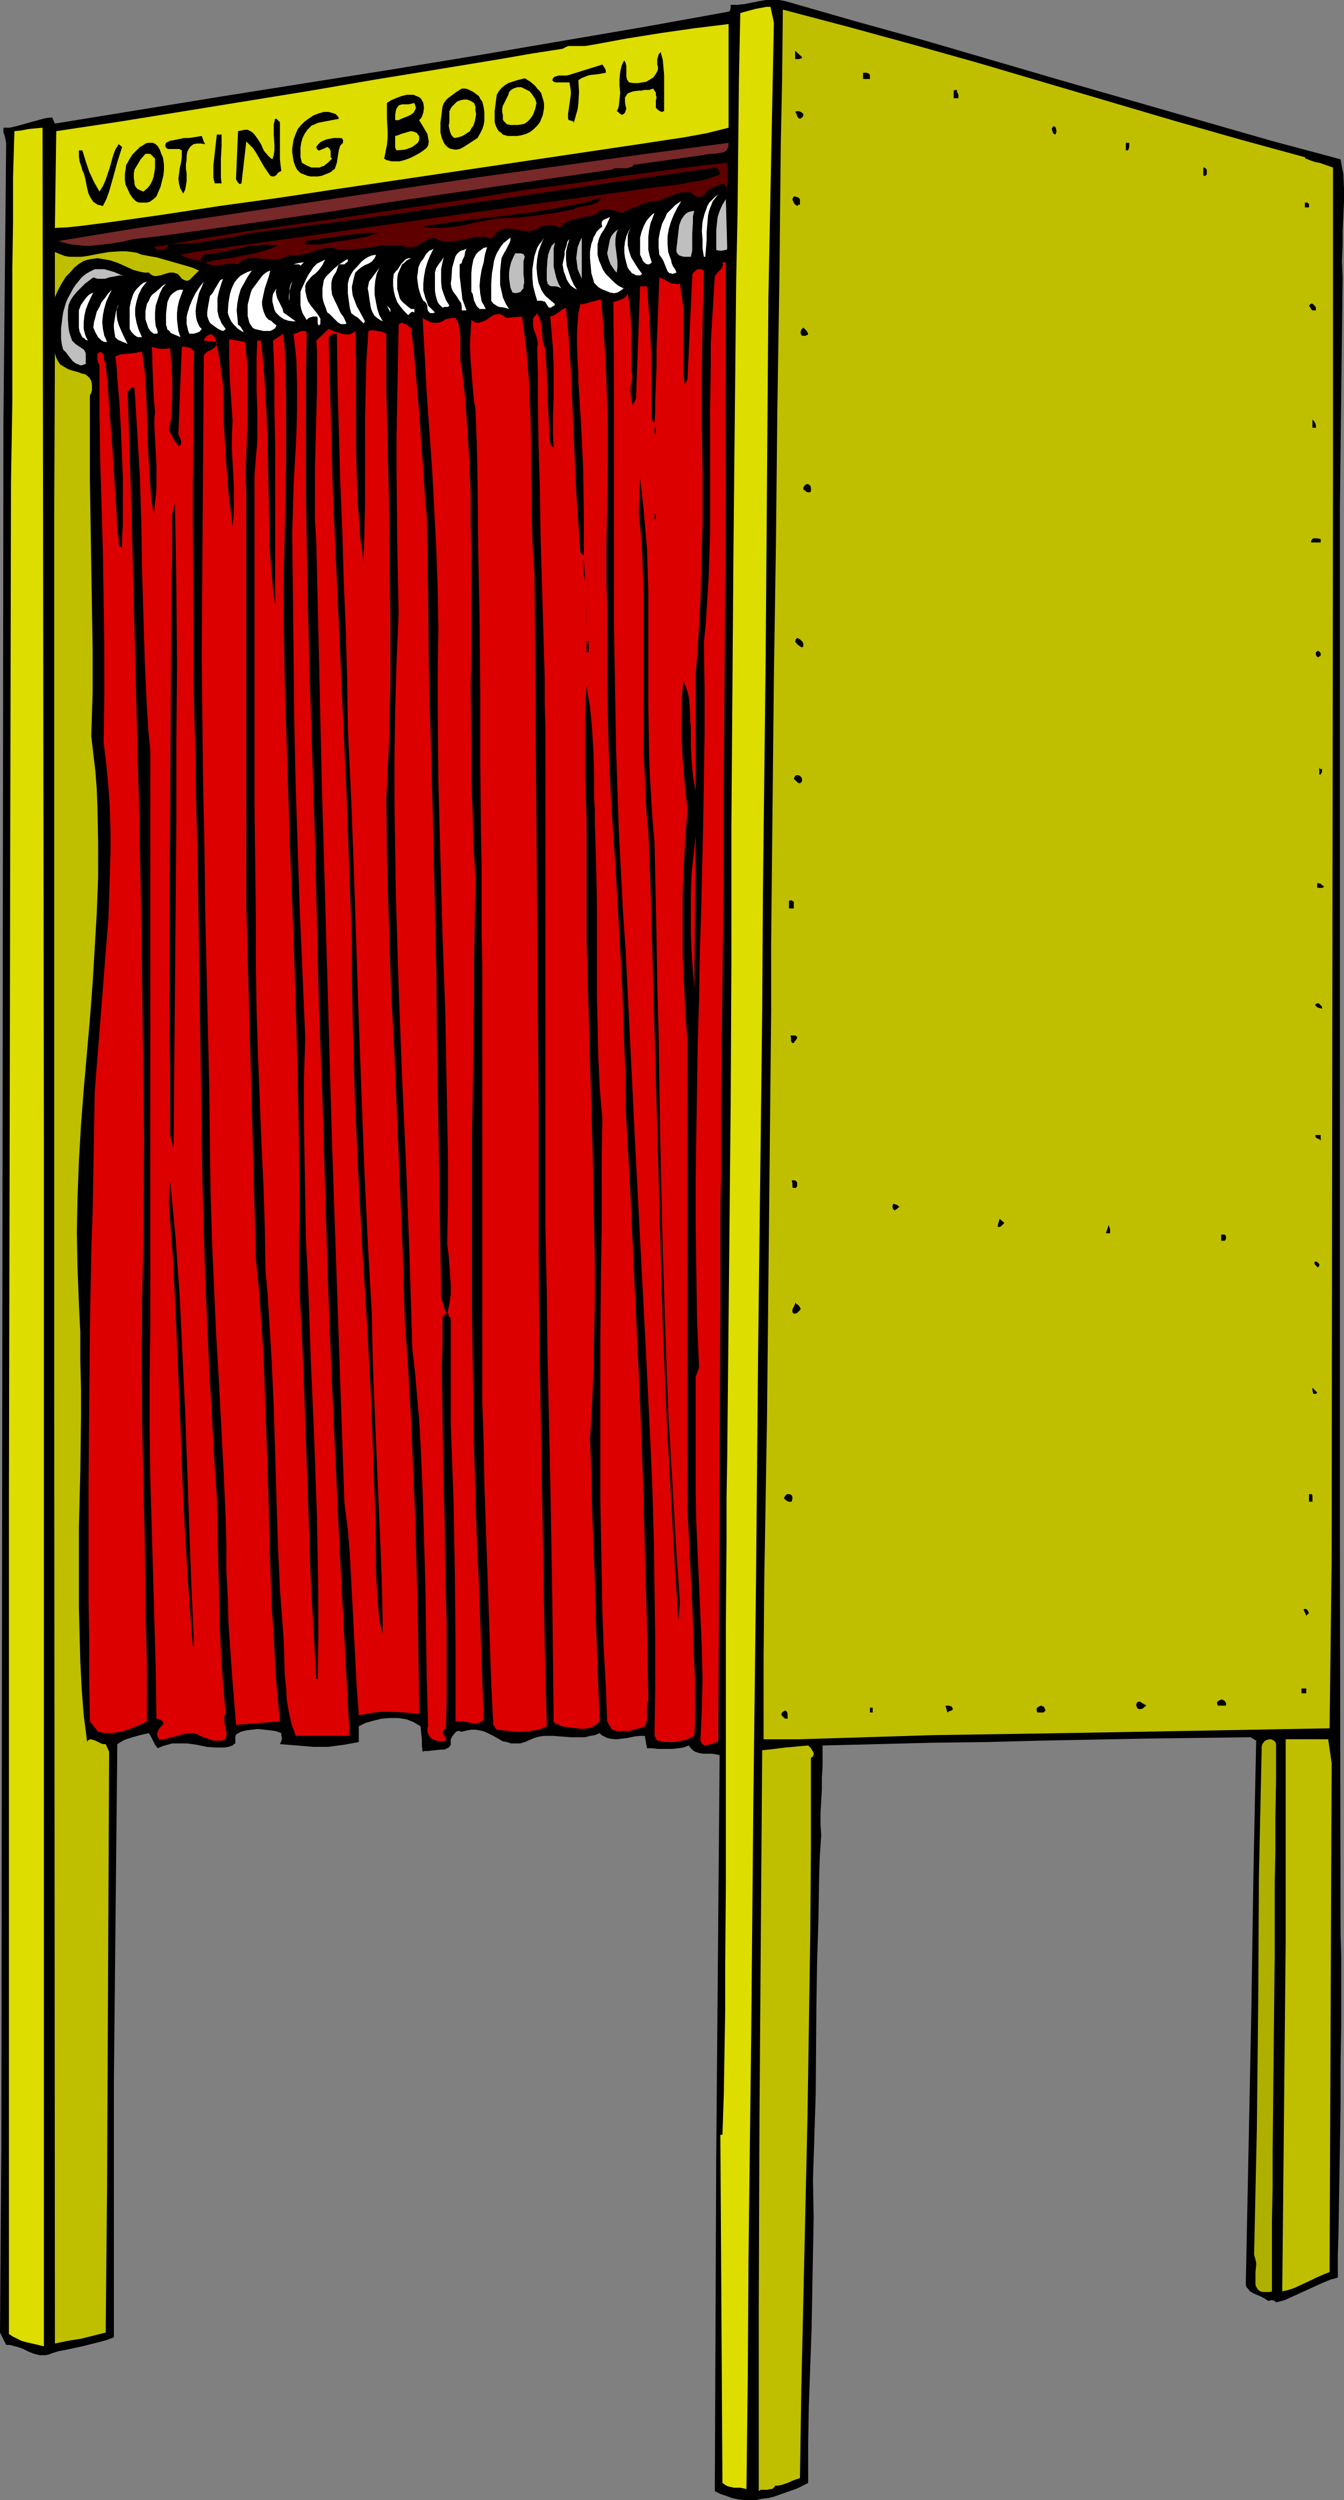 <?xml version="1.0" encoding="UTF-8" standalone="no"?>
<svg
   version="1.0"
   width="83.744mm"
   height="155.668mm"
   id="svg132"
   sodipodi:docname="Voting Booth 10.wmf"
   xmlns:inkscape="http://www.inkscape.org/namespaces/inkscape"
   xmlns:sodipodi="http://sodipodi.sourceforge.net/DTD/sodipodi-0.dtd"
   xmlns="http://www.w3.org/2000/svg"
   xmlns:svg="http://www.w3.org/2000/svg">
  <rect width="100%" height="100%" fill="#808080" stroke="none"/>
  <sodipodi:namedview
     id="namedview132"
     pagecolor="#ffffff"
     bordercolor="#000000"
     borderopacity="0.25"
     inkscape:showpageshadow="2"
     inkscape:pageopacity="0.0"
     inkscape:pagecheckerboard="0"
     inkscape:deskcolor="#d1d1d1"
     inkscape:document-units="mm" />
  <defs
     id="defs1">
    <pattern
       id="WMFhbasepattern"
       patternUnits="userSpaceOnUse"
       width="6"
       height="6"
       x="0"
       y="0" />
  </defs>
  <path
     style="fill:#000000;fill-opacity:1;fill-rule:evenodd;stroke:none"
     d="m 315.704,37.489 0.323,1.778 0.323,1.616 0.162,3.393 v 3.232 l -0.323,6.787 v 3.555 l -0.162,3.555 0.162,3.878 -0.646,54.618 v 239.478 l 0.162,95.662 0.162,5.494 v 15.513 l -0.162,9.857 v 9.857 l -0.162,9.695 -0.162,10.019 -0.162,10.019 -0.162,5.171 v 5.333 l -1.777,0.485 -1.939,0.808 -3.554,1.616 -3.554,1.616 -1.777,0.808 -1.939,0.485 -0.323,-0.323 -0.485,-0.162 h -0.485 l -0.485,0.162 -0.808,-0.485 -0.808,-0.485 -1.939,-0.808 -0.808,-0.485 -0.485,-0.646 -0.323,-0.323 -0.162,-0.485 v -0.646 -0.646 l 0.323,-15.674 0.323,-15.998 0.323,-15.836 0.323,-15.998 0.485,-31.995 0.323,-15.674 0.323,-15.674 -1.293,-0.808 -12.602,0.162 -12.441,0.162 -24.72,0.485 -12.441,0.323 -12.764,0.162 -12.764,0.323 -13.087,0.323 v 2.262 2.585 l -0.162,2.747 v 2.747 l -0.323,5.494 v 2.747 l 0.162,2.585 -0.323,4.848 -0.162,4.848 -0.162,10.019 -0.323,10.18 -0.162,10.18 -0.162,20.684 -0.323,10.342 -0.323,10.019 0.162,8.726 -0.162,8.726 -0.162,8.726 -0.162,8.888 -0.323,8.888 -0.323,9.049 -0.162,9.049 v 9.211 l -2.585,1.293 -2.747,0.97 -2.747,0.97 -1.293,0.323 -1.454,0.162 -1.454,0.323 h -1.454 -1.293 l -1.454,-0.162 -1.454,-0.323 -1.293,-0.485 -1.454,-0.485 -1.293,-0.646 v -1.616 l 0.323,-76.594 0.808,-95.016 -0.808,-0.162 -0.969,-0.162 h -0.969 -1.131 l -0.969,-0.162 -0.969,-0.323 -0.485,-0.323 -0.323,-0.323 -0.323,-0.323 -0.323,-0.485 -1.293,0.485 -1.131,0.162 -1.293,0.162 h -1.131 -2.424 l -1.293,-0.162 h -1.293 l -0.485,-2.909 h -1.131 l -1.454,0.162 -1.454,0.323 -1.293,0.162 -1.454,0.162 -1.454,-0.162 -0.646,-0.162 -0.646,-0.323 -0.646,-0.323 -0.485,-0.485 -1.131,0.485 -1.131,0.162 -1.131,0.323 h -1.131 -2.262 l -4.201,-0.323 h -2.1 l -1.131,0.162 -1.131,0.323 -1.131,0.485 -1.131,0.485 -1.131,0.323 h -1.131 -0.969 l -0.969,-0.323 -0.969,-0.162 -0.808,-0.485 -1.454,-0.808 -1.616,-0.808 -0.808,-0.323 -0.808,-0.162 -0.969,-0.162 h -0.969 l -0.969,0.162 -1.293,0.323 -0.485,-0.162 h -0.485 l -0.323,0.162 -0.323,0.323 -0.646,0.808 -0.162,0.323 -0.162,0.323 v 0.646 0.646 l -0.323,0.485 -0.162,0.162 -0.323,0.162 -0.646,0.323 h -0.808 l -1.616,0.162 -1.454,0.162 h -0.808 l -0.485,0.162 -0.162,-1.454 v -1.454 l -0.162,-1.454 -0.162,-1.616 -0.808,-0.485 -0.808,-0.485 -0.808,-0.323 -0.808,-0.323 -0.969,-0.162 -0.969,-0.162 H 91.771 l -1.939,0.162 -1.939,0.485 -1.777,0.485 -1.616,0.808 v 3.717 l -3.554,0.646 -3.716,0.485 h -1.777 -1.616 l -1.939,-0.162 -1.939,-0.162 -4.039,-0.323 0.162,-0.323 0.162,-0.323 0.162,-0.646 -0.162,-0.808 v -0.485 l -1.293,-0.485 -1.293,-0.162 -1.454,-0.162 -1.454,-0.162 -1.454,0.162 -1.293,0.162 -1.293,0.323 -1.131,0.646 -0.162,0.646 v 1.131 0.323 l -0.323,0.162 -0.323,0.323 -0.969,0.323 -0.969,0.162 H 51.863 50.732 l -2.1,-0.162 -2.262,-0.485 -2.262,-0.323 h -1.131 -1.293 -1.131 l -1.131,0.323 -1.131,0.323 -1.131,0.485 -0.646,-0.808 -0.485,-0.97 -0.485,-0.97 -0.485,-0.808 -2.1,0.485 -1.777,0.485 -1.939,0.646 -0.808,0.485 -0.808,0.485 -0.808,79.341 v 60.273 l -1.777,0.646 -1.777,0.485 -3.878,0.97 -3.716,0.808 -1.777,0.323 -1.616,0.485 -0.808,0.323 -0.808,0.162 H 10.017 9.371 l -1.293,-0.323 -1.293,-0.485 -1.293,-0.646 -1.293,-0.485 -1.293,-0.323 -0.646,-0.162 h -0.808 L 0,548.925 0.323,504.649 0.808,99.055 1.454,33.611 1.293,32.803 1.131,31.995 0.808,31.187 V 30.702 30.056 H 2.262 l 1.454,-0.323 2.908,-0.808 2.908,-0.808 1.293,-0.323 1.454,-0.162 0.646,1.454 19.873,-3.232 19.873,-3.232 39.746,-6.302 19.711,-3.232 19.873,-3.393 19.873,-3.393 19.711,-3.555 0.323,-0.162 V 2.424 l 0.162,-0.485 V 1.454 1.131 h 1.616 L 175.301,0.97 178.533,0.323 180.31,0 h 1.616 1.616 l 0.808,0.162 0.808,0.162 16.318,4.686 16.318,4.525 32.637,9.534 32.637,9.372 16.318,4.686 z"
     id="path1" />
  <path
     style="fill:#dddd00;fill-opacity:1;fill-rule:evenodd;stroke:none"
     d="m 182.249,5.333 -0.646,32.318 -0.646,32.318 -0.646,85.32 -0.323,27.632 -0.323,27.47 -0.162,27.147 -0.323,27.147 -0.323,26.824 -0.323,26.824 -0.485,53.325 -0.323,26.663 -0.323,26.501 -0.485,53.325 -0.323,26.663 -0.323,26.824 -0.162,26.986 -0.323,27.147 -0.646,-0.162 -0.808,-0.162 h -0.808 -0.646 l -0.808,-0.162 -0.646,-0.162 -0.646,-0.323 -0.646,-0.485 -0.485,-81.927 h 0.485 l 0.323,-9.695 0.162,-9.857 0.162,-9.695 v -10.019 l 0.162,-20.037 v -20.037 -40.559 l 0.162,-20.037 v -9.857 l 0.162,-10.019 0.808,-82.896 0.162,-32.318 v -32.318 l 0.485,-64.798 0.323,-32.157 0.323,-31.995 0.323,-15.836 0.162,-15.836 0.162,-15.836 0.323,-15.513 1.777,-0.485 1.777,-0.485 1.777,-0.323 0.808,-0.162 h 0.969 z"
     id="path2" />
  <path
     style="fill:#bfbf00;fill-opacity:1;fill-rule:evenodd;stroke:none"
     d="m 307.302,37.004 0.162,0.323 0.485,0.162 0.808,0.323 0.485,0.162 0.485,0.162 0.969,0.162 3.231,1.131 v 67.545 l -0.323,259.839 -0.485,39.913 v 0 l -62.365,1.131 -31.344,0.485 -15.672,0.485 -15.672,0.485 h -8.24 v -9.534 -9.534 l 0.162,-18.745 0.162,-9.372 0.162,-9.534 0.162,-9.695 0.162,-9.857 0.808,-78.695 0.162,-16.321 V 222.026 l 0.162,-15.998 0.162,-15.836 0.162,-15.674 0.162,-15.674 0.485,-31.187 0.323,-31.025 0.485,-31.187 0.162,-15.674 0.162,-15.674 0.323,-15.836 0.162,-15.998 15.349,4.04 15.349,4.201 15.511,4.363 15.349,4.525 15.349,4.525 15.349,4.525 15.349,4.363 z"
     id="path3" />
  <path
     style="fill:#dddd00;fill-opacity:1;fill-rule:evenodd;stroke:none"
     d="m 171.585,30.056 -2.585,0.646 -2.585,0.646 -5.332,0.97 -5.332,0.808 -5.332,0.808 -28.274,4.201 -28.274,4.201 -14.218,2.101 -13.895,2.101 -14.056,1.939 -13.733,2.101 -12.602,1.778 -6.301,0.808 -3.07,0.323 -3.07,0.162 0.323,-22.784 15.026,-2.262 15.026,-2.424 29.89,-4.848 15.026,-2.585 14.864,-2.424 14.703,-2.424 7.432,-1.293 7.271,-1.131 0.646,-0.323 0.646,-0.323 h 0.969 3.07 l 0.969,-0.162 0.969,-0.162 7.917,-1.454 8.078,-1.293 7.917,-1.131 4.039,-0.485 3.878,-0.485 z"
     id="path4" />
  <path
     style="fill:#000000;fill-opacity:1;fill-rule:evenodd;stroke:none"
     d="m 188.873,13.412 v 0.162 l -0.162,0.162 -0.485,0.162 h -0.485 -0.485 v -1.939 z"
     id="path5" />
  <path
     style="fill:#000000;fill-opacity:1;fill-rule:evenodd;stroke:none"
     d="m 156.398,26.178 h -0.162 l -0.323,0.162 -0.485,-0.162 -0.485,-0.323 -0.485,-0.485 v -0.646 -0.485 -0.646 l 0.162,-0.646 -0.162,-0.646 v -0.485 l -0.323,-0.485 -0.323,-0.485 -0.485,0.162 -0.485,0.162 h -1.131 l -0.646,0.162 h -0.646 l -1.293,0.162 -0.485,0.162 -0.485,0.162 -0.485,0.323 -0.162,0.323 -0.323,0.485 v 0.485 0.646 l 0.162,0.97 0.162,0.485 -0.162,0.485 -0.162,0.485 -0.323,0.323 -0.323,0.162 h -0.162 l -0.485,-0.323 -0.323,-0.323 -0.323,-0.162 0.323,-0.646 0.162,-0.646 0.162,-1.454 0.162,-1.616 -0.162,-1.616 v -1.616 l 0.162,-1.616 0.162,-0.808 0.162,-0.646 0.323,-0.808 0.323,-0.485 0.323,0.646 0.162,0.646 v 1.939 0.646 l 0.162,0.646 0.485,0.646 0.969,0.162 h 1.131 l 0.969,-0.162 0.969,-0.162 0.808,-0.485 0.808,-0.485 0.485,-0.646 0.485,-0.808 0.162,-0.485 v -0.646 l -0.162,-0.485 v -1.293 l 0.162,-0.485 0.162,-0.646 0.485,-0.485 0.485,1.778 0.162,1.778 0.162,1.778 v 3.555 1.616 1.616 z"
     id="path6" />
  <path
     style="fill:#000000;fill-opacity:1;fill-rule:evenodd;stroke:none"
     d="m 142.665,17.129 -0.969,0.162 -0.808,0.162 -1.616,0.162 -0.808,0.162 -0.808,0.323 -0.808,0.323 -0.646,0.485 0.162,2.747 -0.162,2.747 -0.162,1.293 -0.323,1.131 -0.323,1.131 -0.323,1.131 v -0.323 -0.162 l -0.485,-0.162 -0.485,-0.162 h -0.162 l -0.162,-0.323 v -1.131 l 0.162,-1.131 0.162,-1.131 0.162,-1.131 0.162,-1.131 v -0.97 l -0.162,-0.97 -0.162,-0.97 h -1.131 -0.969 -1.131 l -0.485,-0.162 -0.323,-0.323 0.162,-0.485 0.323,-0.323 0.485,-0.162 0.485,-0.162 h 1.293 0.646 l 0.646,-0.162 7.755,-2.424 0.323,0.485 0.323,0.485 0.162,0.485 v 0.162 z"
     id="path7" />
  <path
     style="fill:#000000;fill-opacity:1;fill-rule:evenodd;stroke:none"
     d="m 204.868,17.613 v 0.97 h -1.616 v -1.454 h 0.808 l 0.485,0.162 z"
     id="path8" />
  <path
     style="fill:#000000;fill-opacity:1;fill-rule:evenodd;stroke:none"
     d="m 127.639,22.623 0.323,0.97 0.162,0.808 v 0.97 l -0.162,0.97 -0.162,0.808 -0.323,0.808 -0.323,0.808 -0.646,0.808 -0.808,0.808 -0.808,0.646 -0.969,0.485 -1.131,0.323 -0.969,0.162 h -1.131 -1.131 l -1.131,-0.323 -0.485,-0.485 -0.485,-0.323 -0.323,-0.485 -0.323,-0.646 -0.323,-0.97 V 27.47 26.178 l 0.162,-1.293 0.162,-1.293 0.162,-1.293 0.485,-0.808 0.646,-0.808 0.808,-0.646 0.808,-0.485 0.969,-0.323 0.969,-0.323 1.939,-0.485 1.293,0.808 1.131,0.97 0.485,0.646 0.485,0.485 0.485,0.646 z"
     id="path9" />
  <path
     style="fill:#dddd00;fill-opacity:1;fill-rule:evenodd;stroke:none"
     d="m 126.346,24.239 -0.323,1.454 -0.485,1.293 -0.323,0.485 -0.485,0.646 -0.485,0.485 -0.646,0.485 -0.646,0.162 -0.969,0.162 h -0.808 -0.969 l -0.808,-0.162 -0.485,-0.485 -0.323,-0.323 -0.162,-0.323 v -0.323 -0.646 l -0.162,-0.808 v -0.808 l 0.162,-0.646 0.323,-0.646 0.646,-1.293 0.323,-0.646 0.162,-0.646 0.485,-0.485 0.485,-0.323 0.485,-0.162 0.485,-0.162 h 0.485 0.485 l 0.969,0.485 0.969,0.485 0.646,0.808 0.646,0.97 z"
     id="path10" />
  <path
     style="fill:#000000;fill-opacity:1;fill-rule:evenodd;stroke:none"
     d="m 113.582,23.915 0.323,1.293 0.162,1.131 v 0.97 1.131 l -0.162,0.97 -0.323,0.97 -0.485,0.97 -0.646,1.131 -3.231,2.101 -0.969,0.485 -0.969,0.162 -0.969,-0.162 -0.485,-0.162 -0.485,-0.323 -0.485,-0.485 -0.323,-0.485 -0.485,-1.131 -0.323,-1.293 v -1.131 -1.293 l 0.162,-1.131 0.323,-2.585 0.323,-0.808 0.485,-0.646 0.485,-0.485 0.646,-0.485 1.293,-0.97 1.293,-0.808 h 0.808 l 0.646,0.162 0.646,0.323 0.646,0.323 0.646,0.485 0.646,0.485 0.323,0.646 z"
     id="path11" />
  <path
     style="fill:#000000;fill-opacity:1;fill-rule:evenodd;stroke:none"
     d="m 225.71,22.3 v 0.808 h -1.131 v -1.778 l 0.323,-0.162 h 0.323 l 0.162,0.162 v 0.162 0.162 l 0.162,0.323 z"
     id="path12" />
  <path
     style="fill:#000000;fill-opacity:1;fill-rule:evenodd;stroke:none"
     d="m 99.687,24.239 0.162,1.131 -0.162,1.131 -0.162,0.485 -0.162,0.485 -0.323,0.485 -0.323,0.323 0.969,1.616 0.485,0.808 0.485,0.808 0.162,0.97 0.162,0.808 -0.162,0.97 -0.323,0.485 -0.323,0.323 -1.131,0.808 -1.131,0.646 -1.293,0.646 -1.293,0.485 -1.293,0.323 h -1.293 -0.485 l -0.646,-0.162 -0.646,-0.162 -0.485,-0.323 0.323,-1.616 0.323,-1.616 0.162,-1.616 V 30.864 L 91.124,27.794 V 26.016 24.239 l 0.969,-0.646 1.131,-0.485 1.293,-0.485 1.293,-0.323 h 1.131 0.485 l 0.646,0.323 0.485,0.162 0.485,0.323 0.323,0.485 z"
     id="path13" />
  <path
     style="fill:#dddd00;fill-opacity:1;fill-rule:evenodd;stroke:none"
     d="m 111.643,24.239 0.323,0.808 v 0.97 l 0.162,0.808 -0.162,0.97 -0.162,0.808 -0.323,0.97 -0.485,0.646 -0.323,0.646 -0.969,0.646 -0.808,0.485 -0.969,0.323 -0.969,0.162 -0.646,-0.646 -0.323,-0.808 -0.162,-0.646 -0.162,-0.808 0.162,-0.808 v -0.323 -0.485 -0.808 -0.97 l 0.485,-0.97 0.646,-0.646 0.646,-0.646 0.808,-0.323 0.808,-0.162 h 0.808 l 0.808,0.323 z"
     id="path14" />
  <path
     style="fill:#dddd00;fill-opacity:1;fill-rule:evenodd;stroke:none"
     d="m 97.587,24.239 0.162,0.485 0.162,0.485 v 0.323 l -0.162,0.323 -0.323,0.646 -0.646,0.485 -0.646,0.323 -1.616,0.646 -0.646,0.323 h -0.808 v -1.131 l 0.162,-1.131 0.162,-0.485 0.323,-0.485 0.323,-0.323 0.646,-0.162 h 0.808 0.646 l 0.808,-0.162 z"
     id="path15" />
  <path
     style="fill:#000000;fill-opacity:1;fill-rule:evenodd;stroke:none"
     d="m 189.196,26.824 v 0.323 l -0.162,0.323 -0.323,0.323 -0.323,0.162 -0.323,-0.162 -0.162,-0.162 -0.162,-0.323 -0.162,-0.485 -0.323,-0.485 0.323,-0.162 h 0.162 0.485 l 0.646,0.323 z"
     id="path16" />
  <path
     style="fill:#000000;fill-opacity:1;fill-rule:evenodd;stroke:none"
     d="m 79.815,27.955 -3.393,0.646 -1.616,0.323 -0.646,0.323 -0.808,0.323 -0.969,0.97 -0.646,0.97 -0.485,0.97 -0.323,1.131 -0.162,1.131 v 1.131 1.131 l 0.323,1.293 1.131,0.646 1.131,0.485 h 0.646 0.646 0.646 l 0.646,-0.323 h 0.323 l 0.323,-0.323 0.646,-0.485 0.162,-0.162 0.323,-0.323 0.485,-0.485 -0.323,-0.323 v -0.323 -1.131 l -0.162,-0.323 -0.162,-0.323 -0.485,-0.323 -0.323,0.162 -0.323,0.162 -0.808,0.323 -0.323,0.162 h -0.323 l -0.323,-0.323 -0.162,-0.485 0.485,-0.646 0.485,-0.485 0.646,-0.323 0.808,-0.323 0.808,-0.162 0.808,-0.162 h 1.777 l 0.323,0.162 0.162,0.323 v 0.646 l -0.323,0.323 -0.323,0.323 -0.323,0.97 -0.162,0.97 -0.162,0.97 -0.162,1.131 -0.323,0.97 -0.162,0.485 -0.485,0.323 -0.323,0.323 -0.646,0.323 -0.808,0.323 -0.808,0.323 -0.969,0.162 h -0.646 -0.969 l -0.808,-0.162 -0.808,-0.323 -0.808,-0.323 -0.808,-0.808 -0.485,-0.97 -0.323,-0.97 -0.162,-0.97 -0.162,-1.131 v -0.97 l 0.162,-1.131 0.162,-0.97 0.485,-1.293 0.485,-1.131 0.808,-0.97 0.808,-0.808 1.131,-0.808 0.969,-0.646 1.293,-0.485 1.131,-0.323 h 1.131 l 1.131,0.323 0.485,0.162 0.323,0.323 0.323,0.323 z"
     id="path17" />
  <path
     style="fill:#000000;fill-opacity:1;fill-rule:evenodd;stroke:none"
     d="m 65.92,28.763 v 3.07 2.909 2.747 l 0.162,1.454 0.162,1.293 -0.323,0.162 -0.323,0.162 -0.323,0.323 -0.162,0.323 -0.323,0.162 -0.323,0.162 H 64.142 L 63.658,41.367 62.204,39.267 60.911,37.004 60.265,35.873 59.619,34.904 58.811,34.096 58.003,33.288 56.872,43.145 56.549,43.306 H 56.387 l -0.162,-0.162 -0.162,-0.162 -0.162,-0.162 v -0.162 l -0.162,-0.162 -0.162,-0.323 0.485,-11.311 0.808,-0.162 0.808,-0.162 h 0.646 l 0.646,0.323 0.485,0.323 0.485,0.485 0.808,1.131 0.808,1.293 0.323,0.808 0.323,0.646 0.969,1.131 0.485,0.485 0.485,0.323 0.162,-0.485 0.162,-0.485 0.162,-1.131 V 34.096 L 64.466,31.672 V 30.379 29.248 l 0.323,-1.293 h 0.323 l 0.323,0.323 0.162,0.162 z"
     id="path18" />
  <path
     style="fill:#000000;fill-opacity:1;fill-rule:evenodd;stroke:none"
     d="m 248.653,30.056 0.162,0.97 -0.162,0.323 v 0.162 l -0.162,0.162 -0.485,-0.323 -0.162,-0.485 -0.162,-0.646 0.162,-0.162 0.162,-0.323 h 0.323 l 0.162,0.162 z"
     id="path19" />
  <path
     style="fill:#dddd00;fill-opacity:1;fill-rule:evenodd;stroke:none"
     d="m 10.34,271.635 v 280.522 l -4.201,-0.97 -1.131,-0.323 -0.969,-0.485 -0.969,-0.485 -0.969,-0.646 V 353.077 l 0.485,-239.478 0.162,-9.695 0.162,-9.857 V 83.866 73.524 63.021 L 3.07,52.356 V 41.691 l 0.323,-10.827 1.616,-0.162 1.616,-0.323 1.616,-0.162 1.777,-0.162 z"
     id="path20" />
  <path
     style="fill:#dddd00;fill-opacity:1;fill-rule:evenodd;stroke:none"
     d="m 98.718,31.995 v 0.485 0.485 l -0.162,0.323 -0.162,0.323 -0.646,0.485 -0.646,0.485 -0.808,0.323 -0.969,0.323 -1.939,0.162 -0.162,-0.323 -0.162,-0.323 v -0.97 -0.808 -0.97 l 0.646,-0.162 0.808,-0.323 1.616,-0.485 0.646,-0.162 0.808,0.162 0.323,0.162 0.323,0.162 0.162,0.323 z"
     id="path21" />
  <path
     style="fill:#000000;fill-opacity:1;fill-rule:evenodd;stroke:none"
     d="m 52.186,31.672 v 1.293 1.454 l -0.162,2.909 v 3.07 1.454 l 0.162,1.293 h -1.616 L 50.248,41.852 v -1.454 -1.454 l 0.162,-1.454 0.162,-1.454 0.162,-1.454 0.323,-2.909 z"
     id="path22" />
  <path
     style="fill:#000000;fill-opacity:1;fill-rule:evenodd;stroke:none"
     d="m 47.986,33.288 v 0.162 l 0.162,0.162 0.162,0.323 -0.969,-0.162 h -0.969 l -0.808,0.162 -0.646,0.485 -0.485,0.646 -0.323,0.646 -0.162,0.97 v 0.808 l -0.162,1.131 v 1.131 l 0.162,0.97 v 0.97 0.97 l -0.162,0.97 -0.162,0.97 -0.485,0.97 -0.323,-0.646 -0.323,-0.485 -0.323,-1.131 -0.162,-1.293 0.162,-1.131 0.162,-1.293 0.323,-1.454 0.162,-1.293 v -1.454 l -0.323,-0.162 -0.162,-0.162 h -0.646 -0.808 -0.323 -0.969 L 39.261,34.904 39.099,34.742 38.938,34.419 v -0.323 l 0.162,-0.485 0.969,-0.485 0.969,-0.162 2.262,-0.485 h 1.131 l 1.131,-0.162 1.939,-0.323 z"
     id="path23" />
  <path
     style="fill:#000000;fill-opacity:1;fill-rule:evenodd;stroke:none"
     d="m 37.968,36.196 0.323,0.646 0.162,0.646 0.162,1.293 v 1.293 l -0.162,1.293 -0.323,1.293 -0.323,1.293 -0.485,1.131 -0.485,1.131 -0.485,0.485 -0.646,0.485 -0.485,0.323 -0.646,0.162 h -0.485 -0.646 -0.808 l -0.646,-0.323 -0.808,-0.808 -0.646,-0.97 -0.485,-1.131 -0.485,-0.97 -0.162,-1.131 v -1.293 l 0.162,-1.131 0.162,-1.131 0.323,-0.485 0.323,-0.646 0.808,-1.293 1.131,-1.131 0.646,-0.646 0.646,-0.323 0.646,-0.485 0.646,-0.162 h 0.646 0.485 l 0.646,0.323 0.485,0.485 0.485,0.808 z"
     id="path24" />
  <path
     style="fill:#772828;fill-opacity:1;fill-rule:evenodd;stroke:none"
     d="m 171.585,33.611 v 0.485 l -0.162,0.646 -0.162,0.323 -0.162,0.323 -0.485,0.323 -0.323,0.162 -0.969,0.162 -0.969,0.162 h -1.131 l -0.969,0.162 -0.808,0.162 -16.157,2.262 -0.485,0.485 -0.646,0.162 -0.646,0.162 h -2.1 -0.646 l -0.646,0.323 -13.41,1.939 -13.249,1.939 -26.336,3.878 -13.087,2.101 -13.41,1.939 -13.41,1.939 -13.733,1.939 -2.908,0.323 -2.908,0.323 -2.908,0.646 -2.908,0.485 -2.908,0.323 -1.616,0.162 h -1.454 l -1.454,-0.162 -1.616,-0.162 -1.454,-0.323 -1.616,-0.485 19.711,-3.232 19.711,-2.909 39.907,-5.979 19.711,-2.909 19.711,-2.747 19.711,-2.747 z"
     id="path25" />
  <path
     style="fill:#000000;fill-opacity:1;fill-rule:evenodd;stroke:none"
     d="m 265.941,33.611 v 0.97 l -0.162,0.485 v 0.162 l -0.323,0.162 h -0.323 v -1.778 z"
     id="path26" />
  <path
     style="fill:#000000;fill-opacity:1;fill-rule:evenodd;stroke:none"
     d="m 28.759,34.58 -1.131,3.555 -0.969,3.555 -0.969,3.393 -0.646,1.778 -0.808,1.616 -0.646,-0.162 -0.646,-0.162 -0.485,-0.323 -0.485,-0.323 -0.323,-0.485 -0.323,-0.485 -0.485,-0.97 -0.323,-1.293 -0.485,-2.424 -0.323,-1.131 -0.323,-0.646 -0.162,-0.646 -0.485,-1.454 -0.162,-1.293 v -0.646 -0.646 h 0.808 l 0.808,2.585 0.808,2.424 1.131,2.424 1.293,2.262 0.808,-1.293 0.646,-1.454 0.485,-1.454 0.485,-1.454 0.808,-2.909 0.485,-1.293 0.808,-1.293 z"
     id="path27" />
  <path
     style="fill:#dddd00;fill-opacity:1;fill-rule:evenodd;stroke:none"
     d="m 36.514,37.328 v 2.262 l -0.162,0.97 -0.162,0.97 -0.323,0.97 -0.485,0.97 -0.646,0.808 -0.969,0.808 -0.808,-0.323 -0.646,-0.323 -0.485,-0.646 -0.162,-0.485 V 42.822 L 31.506,41.852 v -0.97 l 0.162,-0.97 0.485,-0.808 0.485,-0.808 0.485,-0.808 1.131,-1.293 h 0.323 0.323 0.323 l 0.323,0.162 z"
     id="path28" />
  <path
     style="fill:#5e0000;fill-opacity:1;fill-rule:evenodd;stroke:none"
     d="m 171.262,44.438 -0.162,-0.323 -0.162,-0.323 -0.162,-0.162 -0.162,-0.162 -0.646,-0.162 -0.485,0.162 -1.131,0.485 -0.646,0.323 h -0.162 l -0.323,0.162 -0.323,0.162 -0.323,0.485 -0.808,0.808 -0.323,0.162 -0.485,0.323 h -0.485 l -0.646,-0.162 -0.808,-0.646 -0.646,-0.323 h -0.646 -0.646 -0.485 l -1.293,0.323 -1.131,0.485 -2.424,0.97 -1.131,0.323 -0.485,0.162 -0.646,-0.162 -0.969,0.323 -0.969,0.162 -1.616,0.808 -1.777,0.646 -1.777,0.808 -0.808,-0.323 -0.808,-0.162 -1.616,-0.323 h -0.808 l -0.646,0.162 -0.646,0.323 -0.323,0.323 -0.323,0.323 -0.969,0.323 -1.131,0.162 -1.131,0.323 -2.424,0.485 -1.131,0.485 -0.969,0.646 -0.323,0.323 -0.485,0.485 -0.485,-0.323 -0.485,-0.162 -1.293,-0.162 h -1.131 l -1.131,0.323 -0.646,0.485 -0.808,0.323 -0.646,0.162 -0.808,0.162 -1.454,-0.162 -1.616,-0.323 -1.616,-0.162 h -0.646 l -0.808,0.162 -0.646,0.323 -0.646,0.485 -0.646,0.646 -0.646,0.808 -0.808,-0.323 -0.808,-0.162 h -0.969 -0.808 l -1.616,0.323 -1.616,0.323 -1.777,0.323 -1.616,0.162 h -0.969 l -0.808,-0.162 -0.808,-0.323 -0.969,-0.485 -0.969,0.323 -0.969,0.485 -0.808,0.485 -0.808,0.485 -0.808,0.323 -0.808,0.162 H 96.456 95.971 L 95.487,58.011 95.002,57.85 93.225,57.688 h -1.777 l -1.939,0.162 -1.939,0.323 -3.878,0.485 -1.939,0.162 h -1.777 l -0.808,-0.162 -0.808,-0.323 h -0.646 -0.808 l -1.293,0.323 -1.293,0.323 -1.454,0.485 -1.454,0.323 -1.616,0.323 h -0.808 l -0.969,-0.162 -0.646,0.485 -0.646,0.323 -0.808,0.162 -0.808,0.162 h -1.616 l -1.616,-0.162 -1.616,-0.162 h -0.808 -0.808 l -0.646,0.162 -0.808,0.323 -0.646,0.485 -0.646,0.485 -0.969,-0.162 H 53.964 l -1.777,0.323 h -0.969 l -0.969,0.162 -0.969,-0.323 -0.485,-0.162 -0.485,-0.323 2.424,-0.485 4.362,-0.646 2.1,-0.485 2.1,-0.323 1.939,-0.485 2.1,-0.646 2.1,-0.808 -2.262,-0.323 -2.262,0.162 -2.1,0.162 -2.1,0.485 -4.362,0.97 -2.1,0.323 -2.262,0.323 v 0.162 l -0.162,0.162 -0.485,0.485 v 0.162 0.162 0.162 l 0.162,0.162 -1.293,-0.162 -1.131,-0.323 -1.293,-0.323 -0.646,-0.323 -0.646,-0.323 1.616,-0.323 1.616,-0.323 3.554,-0.485 1.777,-0.323 1.777,-0.162 1.616,-0.323 1.616,-0.162 23.75,-3.393 23.912,-3.393 47.824,-6.625 2.262,-0.323 4.362,-0.485 2.424,-0.323 2.262,-0.485 2.262,-0.323 2.262,-0.646 2.1,-0.808 v -0.485 l -0.162,-0.323 -0.323,-0.485 -0.323,-0.323 -27.143,3.878 -27.143,4.04 -27.305,3.878 -27.467,3.555 -4.847,0.97 -4.847,0.808 -2.424,0.485 -2.585,0.162 -2.424,0.162 -2.747,0.162 -0.323,0.485 -0.485,0.485 -0.323,0.323 h -0.485 -0.485 -0.485 l -0.485,-0.323 -0.485,-0.323 10.825,-1.939 10.825,-1.778 21.65,-3.07 10.825,-1.616 10.987,-1.616 10.825,-1.616 10.987,-1.778 12.118,-1.616 11.956,-1.778 11.956,-1.616 6.14,-0.808 5.978,-0.646 z"
     id="path29" />
  <path
     style="fill:#000000;fill-opacity:1;fill-rule:evenodd;stroke:none"
     d="m 284.198,39.913 v 0.323 0.485 0.323 l -0.162,0.162 -0.162,0.162 h -0.485 v -1.939 h 0.323 l 0.162,0.162 0.162,0.162 z"
     id="path30" />
  <path
     style="fill:#ffffff;fill-opacity:1;fill-rule:evenodd;stroke:none"
     d="m 169.162,45.73 -0.646,0.808 -0.646,0.808 -0.323,0.808 -0.323,0.808 -0.323,0.97 -0.162,0.808 -0.162,1.939 -0.162,1.939 v 1.939 l -0.162,1.939 -0.162,1.939 h -0.323 l -0.323,-1.939 V 56.395 l -0.162,-2.101 0.162,-2.101 0.485,-1.939 0.323,-0.808 0.323,-0.97 0.485,-0.808 0.646,-0.646 0.646,-0.646 z"
     id="path31" />
  <path
     style="fill:#000000;fill-opacity:1;fill-rule:evenodd;stroke:none"
     d="m 188.388,48.154 h -0.162 -0.162 l -0.323,0.323 -0.646,-0.485 -0.323,-0.646 -0.162,-0.323 v -0.162 l 0.162,-0.323 0.162,-0.323 0.808,0.162 0.323,0.162 0.162,0.162 0.162,0.162 v 0.323 0.485 z"
     id="path32" />
  <path
     style="fill:#000000;fill-opacity:1;fill-rule:evenodd;stroke:none"
     d="m 141.534,46.861 -0.646,0.646 -0.646,0.323 -0.808,0.323 -0.808,0.162 -1.777,0.323 -0.969,0.162 -0.808,0.485 -4.362,0.808 -4.524,0.646 -4.362,0.485 -4.201,0.162 -2.262,0.323 -2.424,0.485 -1.131,0.162 -1.131,0.323 -2.262,0.485 -2.424,0.323 -2.262,0.162 h -2.1 l -1.131,-0.162 -0.969,-0.162 5.009,-0.808 5.17,-0.646 5.332,-0.646 5.332,-0.646 5.332,-0.646 5.332,-0.97 5.17,-0.97 2.585,-0.646 2.424,-0.808 z"
     id="path33" />
  <path
     style="fill:#bfbfbf;fill-opacity:1;fill-rule:evenodd;stroke:none"
     d="m 171.262,58.496 -0.162,0.323 h -0.323 l -0.646,0.162 h -0.808 l -0.646,-0.162 v -3.07 -1.616 l 0.162,-1.616 0.162,-1.454 0.485,-1.454 0.646,-1.454 0.808,-1.293 z"
     id="path34" />
  <path
     style="fill:#ffffff;fill-opacity:1;fill-rule:evenodd;stroke:none"
     d="m 160.437,47.346 -0.969,1.616 -0.808,1.616 -0.646,1.616 -0.485,1.616 -0.323,1.778 v 1.939 l 0.162,1.778 0.323,0.97 0.323,0.808 0.162,0.808 0.323,0.808 0.485,0.646 0.323,0.808 -0.485,0.162 -0.485,0.162 -0.323,-0.162 h -0.323 l -0.323,-0.323 -0.162,-0.162 -0.323,-0.808 -0.323,-0.808 -0.323,-0.808 -0.485,-0.808 -0.485,-0.646 -0.162,-1.778 v -1.939 l 0.323,-1.778 0.485,-1.778 0.808,-1.616 0.323,-0.808 0.646,-0.646 0.646,-0.646 0.646,-0.646 0.646,-0.485 z"
     id="path35" />
  <path
     style="fill:#000000;fill-opacity:1;fill-rule:evenodd;stroke:none"
     d="m 308.272,48.154 v 0.646 h -0.969 V 47.669 h 0.485 l 0.323,0.162 z"
     id="path36" />
  <path
     style="fill:#bfbfbf;fill-opacity:1;fill-rule:evenodd;stroke:none"
     d="m 163.507,49.608 -0.323,1.293 v 1.454 l -0.162,2.585 v 2.747 1.293 l -0.323,1.454 h -1.616 l -0.646,-0.162 -0.485,-0.162 -0.323,-0.323 -0.323,-0.485 v -0.323 -0.485 l 0.162,-1.293 0.162,-1.454 0.162,-1.454 0.162,-1.293 0.485,-1.293 0.323,-0.485 0.323,-0.485 0.485,-0.485 0.485,-0.323 0.646,-0.162 z"
     id="path37" />
  <path
     style="fill:#ffffff;fill-opacity:1;fill-rule:evenodd;stroke:none"
     d="m 153.49,61.728 -0.323,0.323 -0.323,0.162 h -0.323 l -0.485,-0.162 -0.323,-0.323 -0.323,-0.323 -0.162,-0.485 -0.485,-0.97 v -1.293 -1.293 -1.454 l 0.323,-1.293 0.485,-1.293 0.646,-1.293 0.808,-0.97 0.646,-0.646 0.485,-0.323 -0.485,1.293 -0.485,1.293 -0.323,1.616 -0.162,1.454 v 1.616 1.454 l 0.323,1.454 z"
     id="path38" />
  <path
     style="fill:#ffffff;fill-opacity:1;fill-rule:evenodd;stroke:none"
     d="m 141.534,55.103 -0.485,1.131 -0.323,1.293 v 1.293 1.131 l 0.323,1.293 0.485,1.131 0.485,1.131 0.646,0.97 0.969,0.97 0.485,0.485 0.485,0.485 0.969,0.808 0.646,0.323 0.646,0.323 -0.646,0.485 -0.808,0.485 -0.808,0.162 -0.969,-0.162 -1.131,-0.485 -0.485,-0.162 -0.646,-0.323 -0.485,-0.323 -0.485,-0.485 -0.485,-0.485 -0.162,-0.646 -0.485,-1.616 -0.162,-1.778 -0.162,-1.778 v -1.616 l 0.323,-1.778 0.323,-0.808 0.162,-0.646 0.485,-0.808 0.323,-0.646 0.646,-0.646 0.646,-0.485 -0.162,-0.485 v -0.485 l 0.162,-0.323 0.323,-0.323 0.808,-0.323 0.646,-0.323 -0.162,0.485 -0.162,0.323 -0.485,1.131 -0.646,1.131 z"
     id="path39" />
  <path
     style="fill:#ffffff;fill-opacity:1;fill-rule:evenodd;stroke:none"
     d="m 151.228,64.475 -0.485,0.323 h -0.485 -0.485 l -0.485,-0.323 -0.485,-0.162 -0.323,-0.485 -0.323,-0.323 -0.323,-0.485 -0.323,-1.131 -0.323,-1.293 -0.162,-1.131 v -1.293 l 0.162,-1.293 0.323,-1.293 0.485,-1.131 0.646,-1.131 -0.323,0.646 -0.323,0.808 -0.162,0.646 v 0.808 1.454 l 0.323,1.454 0.485,1.454 0.808,1.293 0.808,1.293 z"
     id="path40" />
  <path
     style="fill:#bfbfbf;fill-opacity:1;fill-rule:evenodd;stroke:none"
     d="m 145.573,53.971 -0.323,0.646 -0.162,0.646 -0.162,1.131 v 1.293 l 0.323,2.585 0.162,1.293 v 1.293 l -0.162,1.293 -0.485,-0.485 -0.323,-0.485 -0.646,-0.97 -0.485,-1.293 -0.323,-1.293 0.323,-1.616 0.323,-1.616 0.323,-0.808 0.485,-0.646 0.485,-0.485 z"
     id="path41" />
  <path
     style="fill:#000000;fill-opacity:1;fill-rule:evenodd;stroke:none"
     d="m 89.347,54.779 -1.616,0.485 -1.616,0.485 -3.554,0.646 -3.554,0.485 -3.554,0.646 h -3.554 v -0.808 l 4.362,-0.646 4.524,-0.646 4.362,-0.485 2.1,-0.162 z"
     id="path42" />
  <path
     style="fill:#ffffff;fill-opacity:1;fill-rule:evenodd;stroke:none"
     d="m 118.106,60.758 -0.162,1.454 -0.162,1.616 v 1.616 1.616 l 0.323,1.454 0.323,1.454 0.646,1.454 0.808,1.293 -1.131,-0.323 -1.131,-0.162 -0.485,-0.162 -0.485,-0.323 -0.485,-0.323 -0.485,-0.646 v -2.101 -1.939 l 0.162,-2.262 0.323,-1.939 0.162,-1.131 0.323,-0.97 0.323,-0.808 0.485,-0.808 0.485,-0.808 0.646,-0.808 0.808,-0.646 0.808,-0.646 v 0.646 l -0.162,0.485 -0.646,1.293 -0.323,0.646 -0.323,0.485 z"
     id="path43" />
  <path
     style="fill:#ffffff;fill-opacity:1;fill-rule:evenodd;stroke:none"
     d="m 128.447,69.646 2.262,1.939 -0.162,0.323 -0.323,0.162 -0.485,0.323 h -0.162 -0.323 l -0.323,-0.485 -0.323,-0.485 -0.323,-0.485 h -0.323 l -0.323,-0.162 h -1.131 l -0.485,-1.616 -0.485,-1.939 -0.162,-1.939 v -1.939 l 0.323,-2.101 0.162,-0.97 0.323,-0.97 0.323,-0.97 0.485,-0.808 0.646,-0.808 0.485,-0.808 -0.646,1.454 -0.646,1.778 -0.323,1.778 -0.162,1.939 0.162,1.939 0.162,0.97 0.162,0.808 0.323,0.808 0.323,0.808 0.485,0.808 z"
     id="path44" />
  <path
     style="fill:#bfbfbf;fill-opacity:1;fill-rule:evenodd;stroke:none"
     d="m 137.01,65.606 -0.485,-1.131 -0.485,-1.131 -0.162,-1.293 -0.162,-1.293 0.162,-1.454 0.162,-1.131 0.485,-1.293 0.485,-0.97 z"
     id="path45" />
  <path
     style="fill:#ffffff;fill-opacity:1;fill-rule:evenodd;stroke:none"
     d="m 135.879,68.191 -0.808,-0.485 -0.646,-0.485 -0.485,-0.646 -0.485,-0.808 -0.323,-0.97 -0.323,-0.808 -0.162,-0.808 -0.162,-0.97 0.323,-1.454 0.162,-0.808 v -0.808 l 0.485,-1.454 0.162,-0.808 0.485,-0.646 -0.485,1.616 -0.323,1.454 v 1.616 l 0.162,1.616 0.485,1.454 0.485,1.454 0.646,1.454 z"
     id="path46" />
  <path
     style="fill:#bfbfbf;fill-opacity:1;fill-rule:evenodd;stroke:none"
     d="m 132.163,67.868 -0.646,-0.323 -0.646,-0.162 h -0.485 -0.485 l -0.485,-0.162 -0.323,-0.323 -0.162,-0.162 v -0.323 l -0.162,-0.323 v -0.485 -1.131 -0.97 l 0.162,-2.424 0.162,-1.131 0.323,-0.97 0.485,-1.131 0.808,-0.808 -0.323,1.454 v 1.293 1.454 1.454 l 0.323,1.454 0.323,1.293 0.485,1.293 z"
     id="path47" />
  <path
     style="fill:#ffffff;fill-opacity:1;fill-rule:evenodd;stroke:none"
     d="m 114.713,58.173 -0.485,1.616 -0.323,1.939 -0.485,1.778 -0.323,1.939 -0.162,1.778 0.162,1.939 0.162,0.808 0.162,0.97 0.485,0.808 0.485,0.97 h -0.646 -0.323 -0.485 l -0.162,-0.162 -0.485,-0.485 -0.323,-0.646 -0.323,-0.646 -0.162,-0.808 -0.162,-0.808 -0.323,-0.485 v -2.747 -1.616 l 0.162,-1.616 0.323,-1.616 0.323,-0.646 0.323,-0.646 0.485,-0.485 0.646,-0.485 0.646,-0.485 z"
     id="path48" />
  <path
     style="fill:#ffffff;fill-opacity:1;fill-rule:evenodd;stroke:none"
     d="m 102.111,58.496 -0.808,1.616 -0.646,1.616 -0.485,1.616 -0.323,1.778 -0.162,1.616 v 1.616 l 0.485,1.778 0.323,0.808 0.323,0.97 1.616,1.616 -0.485,0.162 h -0.323 -0.323 l -0.162,-0.162 -0.323,-0.323 -0.162,-0.485 V 72.554 72.231 l -0.162,-0.646 -0.323,-0.485 -0.162,-0.162 -0.323,-0.162 -0.485,-0.97 -0.323,-0.97 -0.323,-1.131 -0.162,-1.131 -0.162,-1.293 0.162,-1.131 0.162,-1.293 0.485,-1.131 0.646,-0.808 0.646,-1.131 0.808,-0.808 0.485,-0.162 z"
     id="path49" />
  <path
     style="fill:#ffffff;fill-opacity:1;fill-rule:evenodd;stroke:none"
     d="m 108.251,62.213 v 2.747 l 0.323,2.747 0.162,1.293 0.162,1.454 0.485,1.293 0.485,1.293 h -1.131 v -0.97 l -0.162,-0.808 -0.485,-0.646 -0.485,-0.808 -0.485,-0.646 -0.485,-0.646 -0.323,-0.808 -0.162,-0.97 0.162,-1.131 0.162,-2.585 0.323,-1.131 0.323,-1.131 0.162,-0.485 0.323,-0.485 0.485,-0.485 0.485,-0.323 0.646,-0.162 0.646,-0.323 -0.162,0.323 -0.162,0.485 -0.162,0.97 -0.485,0.97 -0.162,0.646 z"
     id="path50" />
  <path
     style="fill:#bfbf00;fill-opacity:1;fill-rule:evenodd;stroke:none"
     d="m 46.855,63.667 -0.485,0.485 -0.485,0.485 -0.808,0.808 -0.485,0.485 -0.646,0.162 -0.485,-0.162 -0.323,-0.162 -0.323,-0.162 -0.485,-0.646 -0.485,-0.485 -0.485,-0.162 -0.485,-0.162 h -0.485 -0.485 l -1.131,0.323 -0.969,0.323 -0.969,0.162 h -0.485 l -0.485,-0.162 -0.485,-0.323 -0.323,-0.323 h -0.969 l -0.969,-0.162 -1.777,-0.485 -1.777,-0.808 -1.777,-0.808 -1.939,-0.646 -0.969,-0.162 -0.969,-0.162 -0.969,-0.162 -1.131,0.162 -0.969,0.162 -1.131,0.323 -1.293,0.808 -0.969,0.808 -0.969,1.131 -0.969,0.97 -0.808,1.293 -0.646,1.131 -0.646,1.293 -0.485,1.131 V 59.304 l 1.131,0.485 1.293,0.485 1.131,0.162 h 1.293 1.293 l 1.293,-0.162 2.585,-0.485 2.747,-0.485 2.585,-0.162 h 1.454 l 1.293,0.162 1.131,0.162 1.293,0.485 3.554,0.646 3.393,0.97 3.393,0.97 1.616,0.485 z"
     id="path51" />
  <path
     style="fill:#bfbfbf;fill-opacity:1;fill-rule:evenodd;stroke:none"
     d="m 123.6,60.435 -0.162,0.485 -0.162,0.646 v 1.454 1.454 l 0.162,1.454 v 0.646 l -0.162,0.646 v 0.646 l -0.323,0.323 -0.323,0.485 -0.485,0.162 -0.646,0.162 -0.808,-0.162 -0.485,-1.131 -0.162,-1.131 -0.162,-1.131 v -1.293 l 0.162,-1.131 0.323,-1.293 0.485,-1.131 0.485,-0.97 h 0.646 0.646 l 0.646,0.162 0.162,0.323 z"
     id="path52" />
  <path
     style="fill:#ffffff;fill-opacity:1;fill-rule:evenodd;stroke:none"
     d="m 88.539,59.95 -0.162,0.485 -0.162,0.323 -0.646,0.808 -0.808,0.485 -0.808,0.323 -0.808,0.485 -0.808,0.646 -0.646,0.646 -0.162,0.485 -0.162,0.646 -0.162,0.646 -0.162,0.808 -0.162,0.646 v 0.646 l 0.162,1.454 0.485,1.293 0.485,1.293 0.646,1.131 1.293,2.424 -0.323,0.485 -0.646,-0.646 -0.646,-0.646 -0.808,-0.485 -0.808,-0.646 -0.323,-1.131 -0.162,-1.131 -0.323,-2.424 V 67.868 66.737 l 0.323,-1.293 0.485,-0.97 0.485,-0.808 0.646,-0.646 1.293,-1.454 0.808,-0.646 0.808,-0.485 0.808,-0.323 z"
     id="path53" />
  <path
     style="fill:#ffffff;fill-opacity:1;fill-rule:evenodd;stroke:none"
     d="m 92.255,60.435 -0.808,0.646 z"
     id="path54" />
  <path
     style="fill:#ffffff;fill-opacity:1;fill-rule:evenodd;stroke:none"
     d="m 105.827,71.908 -0.162,0.162 -0.162,0.162 h -0.485 -0.323 l -0.485,0.162 -0.485,-0.485 -0.323,-0.323 -0.323,-0.485 -0.162,-0.485 -0.323,-1.131 -0.162,-1.131 v -2.262 -0.97 -0.97 l 0.162,-0.646 0.162,-0.485 0.646,-0.97 0.646,-0.808 0.485,-0.808 -0.323,1.293 -0.323,1.616 v 1.454 1.616 l 0.162,1.454 0.485,1.454 0.485,1.293 z"
     id="path55" />
  <path
     style="fill:#ffffff;fill-opacity:1;fill-rule:evenodd;stroke:none"
     d="m 96.779,60.758 -0.646,0.323 -0.485,0.323 -0.485,0.485 -0.485,0.323 -0.485,1.131 -0.485,1.131 -0.162,1.131 v 1.131 1.293 l 0.323,1.131 0.162,0.646 0.162,0.485 0.323,0.485 0.485,0.485 0.969,0.808 0.808,0.646 h 0.808 v 0.808 l -0.485,-0.162 -0.323,0.162 -0.646,0.646 -0.969,-0.97 -0.808,-0.97 -0.808,-1.131 -0.485,-1.293 -0.323,-1.293 -0.162,-1.293 v -1.454 l 0.162,-1.293 0.485,-0.646 0.485,-0.485 0.808,-1.293 0.485,-0.485 0.485,-0.485 0.646,-0.323 z"
     id="path56" />
  <path
     style="fill:#ffffff;fill-opacity:1;fill-rule:evenodd;stroke:none"
     d="m 76.583,61.081 -0.323,0.646 -0.323,0.646 -0.808,1.131 -0.969,0.97 -0.485,0.323 -0.485,0.485 -0.808,0.97 -0.323,0.485 -0.162,0.485 v 0.646 0.646 l 0.162,0.646 0.162,0.808 0.323,0.97 0.646,0.97 0.646,0.808 0.646,0.808 0.485,0.646 0.485,0.808 v 0.323 0.485 0.485 L 75.129,76.594 74.968,76.433 74.806,76.109 V 75.14 74.817 l -0.162,-0.323 h -0.485 -0.485 l -0.485,0.162 -0.485,0.162 -0.485,0.485 -0.485,-0.808 -0.485,-0.808 -0.323,-0.97 -0.162,-0.97 V 70.777 69.646 68.676 l 0.323,-0.808 0.969,-2.101 0.485,-0.97 0.646,-0.97 0.646,-0.97 0.808,-0.808 0.969,-0.485 z"
     id="path57" />
  <path
     style="fill:#ffffff;fill-opacity:1;fill-rule:evenodd;stroke:none"
     d="m 81.915,61.081 v 0.323 l -0.162,0.323 -0.323,0.162 -0.323,0.323 h -0.323 -0.323 -0.485 l -0.323,0.323 -0.162,0.485 -0.162,0.485 -0.162,0.485 -0.323,0.485 -0.323,0.485 -0.323,0.808 -0.162,0.808 v 0.646 0.808 l 0.162,1.293 0.646,1.454 0.646,1.293 0.646,1.454 0.808,1.131 0.646,1.454 -0.323,0.162 H 80.946 80.299 L 79.653,75.948 79.168,75.463 78.037,74.332 77.553,73.847 77.068,73.524 76.745,72.554 76.422,71.746 76.099,70.777 75.937,69.807 V 68.838 67.868 l 0.162,-0.97 0.162,-0.97 0.485,-0.808 0.646,-0.646 1.293,-1.293 1.454,-1.131 1.454,-0.97 z"
     id="path58" />
  <path
     style="fill:#ffffff;fill-opacity:1;fill-rule:evenodd;stroke:none"
     d="M 70.767,62.536 70.605,62.374 70.444,62.213 h -0.485 -0.323 -0.485 l 0.485,-0.162 0.646,-0.162 1.293,-0.162 z"
     id="path59" />
  <path
     style="fill:#dd0000;fill-opacity:1;fill-rule:evenodd;stroke:none"
     d="m 170.939,111.013 -0.485,75.463 v 15.19 l -0.162,14.866 -0.162,14.866 -0.162,14.705 -0.162,14.866 v 15.19 l -0.162,7.595 v 23.754 l -0.485,102.449 h -0.485 l -0.646,0.323 -1.293,0.323 -0.646,0.162 -0.485,-0.162 -0.162,-0.162 -0.162,-0.162 -0.162,-0.323 -0.162,-0.323 0.162,-3.555 0.162,-3.717 0.162,-7.272 -0.162,-7.272 -0.323,-7.272 -0.323,-7.433 -0.323,-7.272 -0.323,-7.433 -0.162,-7.272 v -27.147 l 0.808,-2.101 -0.485,-11.473 -0.162,-11.311 -0.162,-10.988 v -10.827 l 0.162,-10.665 0.162,-10.665 0.162,-10.342 0.323,-10.503 0.162,-10.342 0.323,-10.342 0.485,-20.684 0.162,-10.503 0.162,-10.503 v -10.665 l -0.162,-10.827 0.485,-5.009 0.323,-5.171 0.323,-5.171 0.162,-5.333 0.162,-5.494 v -5.494 -22.3 l 0.162,-11.15 v -5.333 l 0.323,-5.494 0.323,-5.333 0.323,-5.009 0.646,-0.808 0.646,-0.646 0.323,-0.323 0.162,-0.485 0.162,-0.323 -0.162,-0.646 h 0.808 z"
     id="path60" />
  <path
     style="fill:#ffffff;fill-opacity:1;fill-rule:evenodd;stroke:none"
     d="m 90.155,75.625 -0.646,-0.323 -0.485,-0.323 -0.808,-0.646 -0.485,-0.808 -0.323,-0.808 -0.162,-0.808 -0.162,-0.97 -0.162,-1.131 -0.162,-1.131 -0.162,-0.808 0.162,-0.808 0.162,-0.808 0.485,-0.646 0.969,-1.293 0.969,-1.293 -0.646,1.454 -0.323,1.616 -0.162,1.616 v 1.616 l 0.323,1.778 0.323,1.616 0.485,1.454 z"
     id="path61" />
  <path
     style="fill:#bfbfbf;fill-opacity:1;fill-rule:evenodd;stroke:none"
     d="m 29.082,64.96 -0.808,-0.162 -0.808,0.162 -1.777,0.323 -0.969,0.323 h -0.808 -0.969 l -0.969,-0.323 -1.939,1.454 -0.969,0.97 -0.969,0.97 -0.808,0.97 -0.646,0.97 -0.485,1.131 -0.162,1.293 v 2.101 l 0.162,2.101 0.162,0.97 0.323,0.97 0.323,0.97 0.808,0.808 0.969,0.646 0.485,0.323 0.485,0.323 0.323,0.485 0.162,0.485 v 0.646 0.808 0.97 l -0.485,0.162 -0.485,0.162 h -0.323 l -0.323,-0.162 -0.808,-0.323 -0.646,-0.485 -1.131,-1.454 -0.485,-0.646 -0.646,-0.646 -0.323,-1.293 -0.162,-1.293 v -1.131 -1.293 l 0.162,-1.293 0.162,-1.293 0.162,-1.131 0.323,-1.131 0.323,-1.131 0.485,-1.131 0.646,-1.131 0.485,-0.97 0.646,-0.97 1.454,-1.778 0.969,-0.808 1.131,-0.646 0.969,-0.485 h 1.131 1.131 l 1.131,0.323 1.131,0.323 z"
     id="path62" />
  <path
     style="fill:#dd0000;fill-opacity:1;fill-rule:evenodd;stroke:none"
     d="m 165.769,63.667 -0.323,11.958 -0.162,11.958 v 11.958 l 0.162,11.796 v 11.958 l -0.323,11.796 -0.162,5.979 -0.323,5.817 -0.323,5.817 -0.485,5.979 v 27.47 l -0.323,-1.778 -0.323,-1.939 -0.323,-3.717 -0.162,-3.555 v -2.101 -2.101 l -0.162,-1.293 v -1.454 l -0.162,-2.747 -0.162,-1.454 -0.323,-1.293 -0.485,-1.293 -0.485,-1.293 -0.323,3.878 v 3.717 l -0.162,3.717 0.162,3.555 0.162,3.717 0.323,3.717 0.323,3.717 0.485,3.878 -0.162,3.07 -0.323,3.393 -0.323,6.625 -0.323,6.948 v 7.11 7.11 l 0.323,6.948 0.323,7.11 0.485,6.625 v 110.367 l 0.162,2.909 0.162,3.232 0.323,6.464 0.323,6.787 0.323,6.787 0.162,6.948 0.323,6.787 v 6.787 3.232 l -0.162,3.232 -0.969,0.485 -1.131,0.485 -0.969,0.162 -1.293,0.323 h -1.131 -1.131 l -1.131,-0.162 -0.969,-0.162 -0.646,-1.131 0.162,-11.473 v -11.473 l -0.162,-11.473 -0.162,-11.473 -0.323,-11.635 -0.485,-11.473 -1.131,-23.108 -2.424,-46.377 -1.131,-23.108 -1.131,-23.108 -0.646,-9.372 -0.485,-9.534 -0.485,-9.372 -0.323,-9.534 -0.323,-9.372 -0.162,-9.534 -0.323,-19.068 V 128.788 109.559 90.329 l -0.162,-19.229 0.969,-0.323 0.485,-0.162 0.485,-0.162 0.323,-0.162 0.485,-0.323 0.323,-0.323 0.323,-0.485 0.485,2.585 0.162,2.585 0.162,2.585 v 7.433 2.424 l 0.323,2.262 -0.162,0.646 -0.162,0.646 -0.162,0.808 v 0.97 l 0.162,1.616 0.162,0.808 0.162,0.808 0.808,-1.454 0.969,-26.501 h 1.616 l 0.323,4.04 0.323,3.878 0.323,7.756 0.162,7.756 v 7.918 l 0.646,0.808 0.162,-2.585 v -2.262 l 0.162,-4.525 0.162,-4.04 v -4.201 l 0.323,-7.918 0.162,-4.363 0.162,-4.363 1.131,0.485 1.131,0.646 0.646,0.323 h 0.646 l 0.646,0.162 0.646,-0.162 0.485,3.07 0.323,2.909 v 2.909 9.049 2.909 l 0.323,2.909 0.646,-1.131 1.131,-24.4 v -0.323 l 0.162,-0.323 0.323,-0.323 0.323,-0.323 0.485,-0.323 h 0.323 0.485 z"
     id="path63" />
  <path
     style="fill:#ffffff;fill-opacity:1;fill-rule:evenodd;stroke:none"
     d="m 59.295,63.667 -0.969,1.454 -0.808,1.454 -0.808,1.454 -0.485,1.616 -0.323,1.616 -0.162,1.778 0.162,1.616 0.162,1.778 0.485,0.323 0.323,0.485 0.162,0.323 0.162,0.162 0.162,0.485 -1.293,-0.808 -1.131,-1.131 -0.485,-0.646 -0.323,-0.646 -0.323,-0.808 -0.162,-0.646 0.162,-2.262 0.162,-0.97 0.162,-0.97 0.323,-1.131 0.323,-0.808 0.485,-0.97 0.646,-0.808 0.646,-0.646 0.808,-0.485 0.969,-0.485 z"
     id="path64" />
  <path
     style="fill:#ffffff;fill-opacity:1;fill-rule:evenodd;stroke:none"
     d="m 63.335,75.301 0.485,0.162 0.485,0.485 0.808,0.646 -0.323,0.646 -0.485,0.323 -0.646,0.323 H 62.85 62.042 L 61.234,77.725 59.942,77.402 59.457,77.079 58.811,76.109 58.649,75.625 58.326,74.332 v -1.293 -1.293 l 0.323,-1.293 0.323,-1.293 0.323,-0.97 0.969,-1.293 0.969,-1.293 0.485,-0.646 0.485,-0.485 0.646,-0.485 0.808,-0.323 -0.323,1.293 -0.485,1.454 -0.485,1.454 -0.323,1.454 -0.323,1.616 v 0.808 l 0.162,0.808 0.162,0.646 0.323,0.808 0.323,0.646 z"
     id="path65" />
  <path
     style="fill:#ffffff;fill-opacity:1;fill-rule:evenodd;stroke:none"
     d="m 53.156,77.402 -0.323,0.323 -0.323,0.162 -0.485,-0.162 -0.646,-0.323 -0.485,-0.323 -0.646,-0.485 -0.485,-0.323 -0.323,-0.323 -0.323,-0.646 -0.323,-0.97 v -0.808 l 0.162,-1.131 0.162,-0.97 0.162,-0.808 0.162,-0.97 0.485,-0.485 0.323,-0.485 0.323,-0.646 0.323,-0.485 0.646,-1.131 0.323,-0.485 0.646,-0.323 -0.485,1.454 -0.485,1.616 -0.323,1.454 v 1.616 1.454 l 0.323,1.454 0.323,0.646 0.323,0.808 0.485,0.646 z"
     id="path66" />
  <path
     style="fill:#ffffff;fill-opacity:1;fill-rule:evenodd;stroke:none"
     d="m 34.576,66.252 -1.131,1.454 -0.808,1.616 -0.485,1.616 -0.323,1.616 v 1.616 l 0.323,1.778 0.485,1.616 0.808,1.778 h -0.485 -0.485 l -0.323,-0.162 -0.485,-0.323 -0.646,-0.646 -0.485,-0.808 v -1.616 -1.616 -1.778 l 0.323,-1.616 0.485,-1.454 0.323,-0.646 0.485,-0.646 0.485,-0.485 0.485,-0.485 0.646,-0.485 z"
     id="path67" />
  <path
     style="fill:#ffffff;fill-opacity:1;fill-rule:evenodd;stroke:none"
     d="m 47.501,77.402 -0.485,0.646 -0.808,0.323 -0.646,0.162 H 44.593 L 44.27,77.725 44.108,76.917 43.946,76.271 v -0.808 -0.808 l 0.162,-0.808 0.485,-1.616 0.646,-1.616 0.808,-1.616 0.969,-1.454 0.969,-1.293 -0.485,1.293 -0.646,1.454 -0.323,1.454 -0.323,1.454 -0.162,1.454 0.162,1.454 0.162,0.646 0.323,0.808 0.323,0.646 z"
     id="path68" />
  <path
     style="fill:#bfbfbf;fill-opacity:1;fill-rule:evenodd;stroke:none"
     d="m 68.02,70.777 0.162,-0.485 V 68.515 67.868 l 0.162,-0.646 0.162,-0.485 0.323,-0.485 -0.323,1.131 -0.323,1.131 -0.162,1.131 v 0.485 z"
     id="path69" />
  <path
     style="fill:#ffffff;fill-opacity:1;fill-rule:evenodd;stroke:none"
     d="m 37.161,78.21 -0.162,0.323 h -0.323 -0.323 -0.162 l -0.808,-0.646 -0.485,-0.808 -0.323,-0.97 -0.323,-0.97 v -0.97 -0.97 l 0.162,-0.808 0.162,-0.808 0.485,-0.808 0.323,-0.808 0.485,-0.646 0.646,-0.485 1.131,-0.97 0.646,-0.646 0.808,-0.485 -0.808,0.97 -0.646,1.293 -0.485,1.454 -0.485,1.454 -0.162,1.616 v 1.616 l 0.162,1.616 0.323,0.808 z"
     id="path70" />
  <path
     style="fill:#ffffff;fill-opacity:1;fill-rule:evenodd;stroke:none"
     d="m 66.728,73.524 2.908,2.101 H 69.313 68.99 L 67.859,75.463 66.889,75.14 66.404,74.817 65.92,74.494 65.435,74.009 64.95,73.524 64.627,72.878 64.466,72.231 64.304,71.585 64.142,70.939 v -0.808 l 0.162,-0.97 0.808,-1.293 -0.162,0.808 0.162,0.808 0.162,0.646 0.323,0.646 0.646,1.293 0.323,0.646 z"
     id="path71" />
  <path
     style="fill:#ffffff;fill-opacity:1;fill-rule:evenodd;stroke:none"
     d="m 96.133,67.868 0.323,1.293 z"
     id="path72" />
  <path
     style="fill:#ffffff;fill-opacity:1;fill-rule:evenodd;stroke:none"
     d="m 25.205,80.472 h -0.646 l -0.646,-0.323 -0.323,-0.323 -0.485,-0.485 -0.646,-1.131 -0.485,-1.131 0.162,-1.293 0.323,-1.131 0.323,-1.293 0.646,-1.131 0.485,-1.131 0.808,-0.97 0.808,-1.131 0.808,-0.808 -0.646,1.293 -0.646,1.454 -0.485,1.616 -0.323,1.616 -0.162,1.616 0.162,1.616 0.323,1.616 0.323,0.646 z"
     id="path73" />
  <path
     style="fill:#ffffff;fill-opacity:1;fill-rule:evenodd;stroke:none"
     d="m 43.139,68.191 -0.485,1.293 -0.485,1.293 -0.323,1.454 -0.162,1.454 v 1.454 l 0.162,1.454 0.162,1.293 0.485,1.454 L 41.361,78.856 40.23,78.372 39.907,77.887 39.423,77.564 39.261,76.917 39.099,76.433 V 75.14 73.847 l 0.162,-1.454 0.162,-1.293 0.485,-1.131 0.323,-0.485 0.485,-0.485 0.485,-0.323 0.485,-0.323 0.646,-0.162 z"
     id="path74" />
  <path
     style="fill:#ffffff;fill-opacity:1;fill-rule:evenodd;stroke:none"
     d="m 21.973,68.838 -0.646,1.293 -0.646,1.454 -0.485,1.293 -0.323,1.454 -0.162,1.454 v 1.616 l 0.323,1.293 0.323,0.808 0.323,0.646 -0.485,-0.162 -0.323,-0.323 -0.485,-0.323 -0.162,-0.323 -0.485,-0.97 -0.162,-0.97 v -2.262 -1.778 l 0.485,-1.293 0.808,-1.131 0.485,-0.646 0.485,-0.485 0.485,-0.323 z"
     id="path75" />
  <path
     style="fill:#dd0000;fill-opacity:1;fill-rule:evenodd;stroke:none"
     d="m 141.534,70.454 0.485,5.171 0.323,5.171 0.323,4.848 0.162,4.848 0.162,4.686 0.162,4.686 v 9.372 l -0.162,9.211 -0.162,9.372 v 9.857 l 0.162,5.009 v 5.332 6.787 6.787 l 0.162,6.948 0.162,6.948 0.646,14.058 0.969,14.22 0.808,14.22 0.808,14.382 0.485,14.382 0.323,7.11 v 7.11 l 0.969,17.29 0.808,17.29 0.808,17.29 0.808,17.452 0.646,17.452 0.485,17.452 0.485,17.452 0.323,17.452 -0.162,0.485 -0.162,0.646 v 1.778 1.616 l -0.162,0.808 -0.323,0.808 -1.939,0.646 -1.777,0.485 h -0.969 -0.969 -0.969 l -1.131,-0.323 v 0 l -1.131,-1.939 -0.323,-8.403 -0.485,-8.726 -0.323,-8.726 -0.162,-8.888 -0.162,-8.888 -0.162,-8.888 v -18.098 -18.098 l 0.162,-17.937 0.162,-8.888 v -8.888 -8.726 l 0.162,-8.564 -0.646,-7.595 -0.323,-7.272 -0.162,-7.272 -0.162,-7.272 v -14.543 -7.595 l -0.162,-7.756 -0.162,-5.332 -0.162,-5.494 v -2.747 l -0.162,-2.747 v -5.494 l -0.162,-5.333 -0.323,-5.494 -0.485,-5.171 -0.485,-2.585 -0.323,-2.424 -0.323,5.332 v 5.171 5.333 5.332 l 0.162,5.333 0.162,5.494 v 5.817 5.817 8.241 8.403 l 0.485,16.805 0.485,16.967 0.485,16.967 0.323,16.967 0.162,8.241 v 8.403 l -0.162,8.241 -0.162,8.241 -0.323,8.08 -0.485,8.08 0.323,8.564 0.162,8.403 0.646,16.159 0.162,8.08 0.323,8.241 0.323,8.564 0.323,8.564 -0.485,0.485 -0.485,0.323 -0.485,0.323 -0.485,0.323 -1.131,0.162 -1.131,0.162 -1.293,-0.162 -1.293,-0.162 -1.131,-0.162 -1.131,-0.162 -0.485,-0.323 -0.485,-0.162 -0.646,-0.323 -0.162,-0.323 v -0.323 l -0.162,-14.382 -0.162,-14.382 -0.485,-28.602 -0.323,-14.382 -0.323,-14.543 -0.162,-14.705 -0.162,-7.595 -0.162,-7.595 V 171.287 l -0.162,-5.817 v -5.656 l -0.323,-11.311 -0.323,-10.988 -0.323,-10.988 -0.162,-10.988 -0.323,-10.988 -0.162,-11.15 v -5.656 l -0.162,-5.817 0.162,-1.131 -0.162,-0.97 -0.323,-1.131 -0.485,-1.131 -0.162,-1.131 v -0.97 -0.485 l 0.323,-0.485 0.323,-0.323 0.323,-0.485 0.485,0.97 0.323,0.97 0.323,2.262 0.162,2.262 0.323,1.131 0.323,0.97 0.162,2.747 0.162,2.747 0.162,5.656 0.323,5.817 0.162,2.747 0.162,2.585 0.808,0.808 v 0 l -0.162,-3.717 v -3.717 l 0.162,-4.04 v -7.756 l -0.162,-4.04 -0.323,-3.878 -0.323,-3.717 0.485,-0.162 0.485,-0.162 0.969,-0.646 0.808,-0.646 0.969,-0.485 0.646,7.11 0.485,7.433 0.646,14.543 0.323,7.433 0.323,7.11 0.485,7.11 0.485,6.948 0.808,0.646 v -10.019 l -0.162,-10.503 -0.485,-10.342 -0.323,-5.171 -0.323,-5.009 v -2.101 l -0.162,-2.262 -0.162,-4.525 v -2.424 l 0.162,-2.424 0.162,-2.262 0.485,-2.101 h 0.646 l 0.646,-0.162 1.131,-0.323 1.131,-0.323 0.646,-0.162 z"
     id="path76" />
  <path
     style="fill:#ffffff;fill-opacity:1;fill-rule:evenodd;stroke:none"
     d="m 30.052,80.957 -0.646,-0.323 -0.485,-0.162 -0.323,-0.162 -0.808,-0.323 -0.323,-0.323 -0.323,-0.323 -0.162,-0.97 -0.162,-1.131 v -0.97 l 0.162,-0.97 0.323,-1.939 0.646,-1.778 -0.323,0.646 -0.162,0.646 v 1.293 l 0.162,1.131 0.323,1.131 0.485,1.131 0.485,1.131 z"
     id="path77" />
  <path
     style="fill:#000000;fill-opacity:1;fill-rule:evenodd;stroke:none"
     d="m 309.887,73.039 h -0.323 -0.323 -0.162 l -0.162,-0.162 -0.162,-0.162 -0.162,-0.323 -0.323,-0.485 0.323,-0.323 0.323,-0.162 0.323,0.162 0.162,0.162 0.323,0.323 0.162,0.323 v 0.323 z"
     id="path78" />
  <path
     style="fill:#ffffff;fill-opacity:1;fill-rule:evenodd;stroke:none"
     d="m 91.932,73.524 -0.808,-1.616 0.808,0.808 z"
     id="path79" />
  <path
     style="fill:#dd0000;fill-opacity:1;fill-rule:evenodd;stroke:none"
     d="m 122.953,74.494 0.485,3.717 0.485,3.717 0.323,3.878 0.323,3.717 0.323,7.595 0.162,7.595 v 7.595 l 0.162,7.756 0.162,7.595 0.485,7.433 0.969,123.779 v 0 8.888 9.049 18.098 l 0.162,18.421 0.323,18.583 0.646,37.328 0.323,18.583 0.485,18.421 -1.454,0.646 -1.454,0.323 -1.293,0.162 -1.454,0.162 h -1.616 l -1.454,-0.162 -3.07,-0.323 v 0 l -0.808,-1.131 -0.485,-9.695 -0.323,-9.695 -0.323,-9.211 -0.323,-9.372 -0.646,-18.745 -0.162,-9.534 -0.323,-9.695 V 227.52 l -0.162,-7.756 v -7.918 -8.08 l -0.162,-8.08 -0.162,-16.482 v -16.805 l -0.162,-16.805 -0.323,-16.805 -0.162,-16.482 -0.162,-8.08 -0.323,-8.08 -0.323,-1.616 -0.162,-1.778 -0.323,-3.717 -0.162,-2.101 -0.162,-1.939 -0.162,-3.717 0.323,-5.979 0.485,0.323 0.646,0.323 h 0.646 l 0.485,-0.162 0.485,-0.162 0.485,-0.162 0.969,-0.646 0.969,-0.646 0.485,-0.162 h 0.323 l 0.646,-0.162 0.323,0.162 0.646,0.323 0.485,0.485 z"
     id="path80" />
  <path
     style="fill:#dd0000;fill-opacity:1;fill-rule:evenodd;stroke:none"
     d="m 104.211,75.625 0.646,-0.485 0.808,-0.162 0.808,-0.162 h 0.808 l 0.323,0.646 0.323,0.646 0.323,1.454 0.162,1.454 v 1.454 1.454 1.616 1.454 l 0.323,1.454 0.808,7.11 0.485,7.272 0.485,7.433 0.323,7.433 v 7.433 l 0.162,7.595 v 15.351 7.756 l -0.162,7.595 0.162,15.351 v 7.433 l 0.323,7.595 0.162,7.272 0.485,7.272 -0.162,9.695 -0.162,10.019 v 10.019 l -0.162,10.18 -0.162,10.503 -0.162,10.503 v 21.168 21.168 l 0.323,21.33 0.162,10.503 0.323,10.503 0.323,10.342 0.485,10.18 1.131,32.318 -0.808,0.485 -0.808,0.323 h -0.808 l -0.646,-0.162 -0.969,-0.162 -0.808,-0.162 h -0.969 -0.808 v -17.452 l -0.162,-17.29 -0.323,-17.452 -0.323,-8.888 -0.323,-8.888 v -24.885 l -0.162,-0.162 -0.162,-0.162 -0.162,-0.323 v -0.162 l -0.162,-0.323 h -0.162 -0.323 l -0.808,0.808 v 5.979 l -0.162,5.979 0.162,11.958 0.162,11.796 0.323,11.958 0.162,11.958 0.323,12.119 v 6.14 6.302 6.302 l -0.162,6.302 -0.485,0.323 -0.162,0.323 -0.162,0.323 0.162,0.323 0.485,0.808 0.162,0.323 v 0.485 l -0.969,0.162 h -0.808 l -0.969,-0.323 -0.646,-0.323 -0.485,-0.485 -0.323,-0.646 -0.162,-0.485 v -0.323 -0.485 l 0.162,-0.485 -0.323,-11.311 -0.162,-11.15 -0.162,-11.15 -0.323,-10.827 -0.323,-10.988 -0.485,-10.988 -0.323,-5.656 -0.485,-5.494 -0.485,-5.656 -0.646,-5.656 -0.323,-10.827 -0.323,-10.665 -0.808,-21.33 -0.969,-21.33 -0.808,-21.168 -0.646,-21.492 -0.162,-10.665 -0.162,-10.988 V 178.073 L 93.063,166.924 93.386,155.774 93.871,144.462 93.548,127.657 93.386,111.013 v -8.403 l 0.162,-8.726 0.162,-8.564 0.162,-8.888 0.323,-0.323 0.485,-0.162 0.323,0.162 0.485,0.162 0.323,0.162 0.323,0.323 0.646,0.323 0.646,5.333 0.485,5.494 0.969,11.15 0.323,5.656 0.485,5.656 0.323,5.656 0.485,5.333 0.323,17.937 0.162,17.937 0.969,35.873 0.808,36.035 0.162,18.098 0.323,17.937 0.646,40.559 0.485,0.97 0.162,0.97 0.323,0.808 0.485,0.646 0.485,-2.262 0.323,-2.262 v -2.262 l -0.162,-2.262 -0.162,-2.424 -0.162,-2.262 -0.323,-2.262 v -2.262 l 0.162,-8.726 v -8.888 l -0.162,-8.726 -0.162,-8.888 -0.323,-17.775 -0.646,-17.775 -0.485,-17.937 -0.485,-17.937 -0.162,-17.937 v -9.049 l 0.162,-9.049 -0.162,-9.372 -0.323,-9.372 -0.485,-9.372 -0.485,-9.211 -0.646,-9.211 -0.646,-9.049 -0.485,-9.049 -0.485,-8.726 1.131,0.646 1.131,0.485 h 0.646 0.646 l 0.646,-0.162 z"
     id="path81" />
  <path
     style="fill:#000000;fill-opacity:1;fill-rule:evenodd;stroke:none"
     d="m 190.327,78.533 -0.162,0.323 h -0.162 l -0.323,0.162 h -0.485 -0.323 l -0.323,-0.485 V 78.049 l 0.162,-0.485 0.162,-0.162 0.323,-0.323 0.323,0.323 0.323,0.323 0.323,0.485 z"
     id="path82" />
  <path
     style="fill:#dd0000;fill-opacity:1;fill-rule:evenodd;stroke:none"
     d="m 83.692,77.887 v 3.232 l 0.162,3.232 V 98.247 105.519 l 0.162,7.11 0.323,7.11 0.323,3.393 0.162,3.393 0.485,3.232 0.323,3.232 0.162,-6.787 0.162,-6.787 v -13.574 -6.948 l 0.162,-6.787 0.162,-7.11 0.485,-7.11 0.485,-0.162 h 0.485 l 1.131,0.162 0.969,0.162 1.131,0.485 v 6.464 6.464 l 0.162,6.787 0.162,6.787 0.323,13.735 0.162,14.058 0.162,14.058 v 14.058 l -0.162,6.787 -0.162,6.948 -0.323,6.787 -0.323,6.625 0.162,14.866 0.485,15.19 0.485,15.19 0.808,15.19 0.646,15.513 0.646,15.513 0.646,15.674 0.485,15.674 0.808,11.473 0.646,11.473 0.485,11.473 0.485,11.473 0.323,11.635 0.323,11.635 0.323,23.269 -3.393,-0.323 -3.716,-0.162 h -1.777 l -1.777,0.162 -1.777,0.323 -1.777,0.323 -0.485,-6.302 -0.323,-6.302 -0.646,-12.443 -0.323,-6.14 -0.323,-6.302 -0.485,-6.14 -0.808,-6.302 -0.485,-13.735 -0.485,-14.058 -0.969,-28.117 -0.969,-28.278 -0.808,-28.44 -1.616,-56.88 -0.646,-28.44 -0.646,-28.117 -0.162,-2.747 -0.162,-2.747 v -3.07 -2.909 -6.14 l 0.162,-6.14 0.162,-6.302 0.162,-6.14 v -2.909 -2.909 -2.909 l -0.162,-2.585 2.908,-2.747 1.454,0.646 1.777,0.485 0.808,0.162 h 0.808 l 0.808,-0.323 z"
     id="path83" />
  <path
     style="fill:#dd0000;fill-opacity:1;fill-rule:evenodd;stroke:none"
     d="m 72.221,78.21 -0.162,9.695 v 9.695 9.857 9.857 l 0.323,19.876 0.485,19.876 1.293,40.236 0.485,20.199 0.485,20.037 0.808,21.653 0.646,21.33 0.646,21.168 0.808,21.168 0.969,20.845 0.969,21.007 1.131,21.007 1.131,21.007 v 0 1.778 H 69.636 l -0.969,-2.747 -0.646,-2.909 -0.485,-2.747 -0.162,-3.07 -0.323,-2.909 -0.162,-6.302 -0.162,-3.07 -0.808,-10.827 -0.485,-10.665 -0.646,-21.492 -0.323,-10.665 -0.485,-10.827 -0.646,-10.665 -0.323,-5.332 -0.485,-5.171 -0.162,-10.019 -0.323,-10.18 -0.485,-10.18 -0.808,-20.522 -0.323,-10.342 -0.162,-10.342 v -10.503 l -0.323,-27.309 v -78.049 l 0.162,-1.939 0.162,-1.939 0.323,-3.878 V 99.863 95.985 L 60.426,92.107 V 88.229 84.189 l 0.162,-4.04 h 0.808 l 0.485,3.878 0.323,4.04 0.485,7.918 0.323,7.918 0.162,7.756 0.162,7.918 0.162,7.756 0.162,3.878 0.323,3.717 0.323,3.717 0.485,3.717 v -30.379 -7.918 L 64.627,96.308 V 88.229 l -0.323,-8.08 2.424,-1.616 0.323,3.555 0.162,3.878 0.162,7.433 v 7.756 7.918 l -0.162,7.918 -0.162,7.918 -0.162,7.918 -0.162,7.595 0.323,20.199 0.646,20.199 0.646,20.199 0.808,20.199 0.646,20.199 0.485,20.36 0.323,20.36 -0.162,10.019 v 10.342 l 0.646,11.473 0.485,11.635 0.808,23.269 0.808,23.269 0.646,11.473 0.646,11.473 h 0.323 l 0.162,-9.695 v -9.534 l -0.162,-9.372 -0.162,-9.534 -0.646,-18.583 -0.808,-18.421 -0.646,-18.583 -0.485,-9.372 -0.162,-9.372 -0.162,-9.372 -0.162,-9.695 v -9.534 l 0.323,-9.695 -0.646,-15.028 -0.646,-14.866 -0.485,-14.705 -0.485,-14.705 -0.323,-14.705 -0.162,-14.705 -0.162,-14.866 -0.162,-15.19 0.162,-5.817 0.162,-5.656 0.323,-5.817 0.323,-5.817 0.162,-5.979 v -5.979 l -0.162,-5.979 -0.323,-2.909 -0.323,-3.07 h 0.323 l 0.808,-0.323 0.323,-0.162 0.485,-0.162 h 0.323 0.485 z"
     id="path84" />
  <path
     style="fill:#dd0000;fill-opacity:1;fill-rule:evenodd;stroke:none"
     d="m 52.51,90.491 0.162,8.564 0.485,8.403 0.646,8.403 0.485,4.04 0.485,4.04 0.323,-3.07 v -2.909 -3.07 l -0.162,-3.07 -0.162,-3.07 -0.162,-3.07 v -3.232 L 54.772,99.055 54.448,94.208 54.125,89.36 53.964,84.512 v -2.424 -2.262 l 3.716,0.646 0.485,4.363 0.162,4.363 v 4.363 4.363 l -0.323,8.888 -0.162,4.525 0.162,4.525 v 97.439 0.162 l 2.262,82.896 0.646,6.464 0.485,6.625 0.485,6.787 0.323,6.625 0.485,13.735 0.485,13.897 0.323,13.897 0.485,13.897 0.485,6.787 0.323,6.787 0.485,6.625 0.646,6.625 -10.34,0.808 -0.485,-6.14 -0.485,-5.979 -0.808,-11.958 -0.162,-5.817 -0.323,-6.14 v -6.14 L 53.156,357.44 52.671,346.613 51.54,324.798 50.894,313.972 50.409,303.145 49.925,291.995 49.601,281.007 49.44,269.696 49.278,255.96 48.955,241.902 48.632,227.843 48.309,213.462 48.147,199.08 47.824,184.375 47.663,169.671 47.501,154.643 47.986,84.674 v -0.485 -0.485 l 0.162,-0.323 0.162,-0.162 0.485,-0.485 0.485,-0.162 0.646,-0.323 0.646,-0.485 0.323,-0.485 0.162,-0.323 v -0.485 l -3.07,-0.323 0.162,-0.485 0.323,-0.323 0.323,-0.323 0.323,-0.162 0.323,-0.162 h 0.485 l 0.323,0.323 0.323,0.323 0.323,1.293 0.323,1.293 0.485,2.747 z"
     id="path85" />
  <path
     style="fill:#000000;fill-opacity:1;fill-rule:evenodd;stroke:none"
     d="m 79.33,78.533 0.162,11.796 0.323,11.796 0.323,11.473 0.485,11.635 0.323,11.473 0.485,11.473 0.323,11.473 0.162,11.635 0.808,17.29 0.646,17.29 1.131,34.581 0.646,17.29 0.646,17.29 0.808,17.129 0.969,16.967 0.162,9.372 0.323,9.372 0.808,18.906 0.808,18.906 0.323,9.372 0.162,9.372 -0.646,-2.262 -0.323,-2.262 -0.162,-2.262 -0.162,-2.424 -0.323,-5.009 v -5.009 l -0.162,-8.888 -0.323,-8.888 -0.646,-17.937 -0.969,-17.937 -1.131,-17.937 -0.969,-17.937 -0.808,-17.937 -0.485,-17.937 -0.162,-8.888 v -9.049 l -0.646,-17.452 -0.646,-17.775 -0.808,-17.613 -0.808,-17.937 -0.808,-17.775 -0.808,-18.098 -0.485,-17.937 -0.485,-17.937 0.323,-0.323 0.485,-0.323 0.485,-0.162 z"
     id="path86" />
  <path
     style="fill:#dd0000;fill-opacity:1;fill-rule:evenodd;stroke:none"
     d="m 40.069,81.927 0.162,2.262 0.162,2.262 0.162,2.424 v 2.424 2.585 l -0.162,2.585 -0.162,2.424 -0.485,2.424 0.646,0.97 0.485,1.131 0.646,0.808 0.485,0.808 0.485,-0.323 0.162,-0.323 v -0.323 -0.323 l -0.323,-0.808 -0.323,-0.808 0.808,-20.522 h 0.485 0.323 l 0.808,0.162 0.646,0.323 0.646,0.646 -0.162,5.009 v 5.009 10.18 l -0.162,10.503 v 10.665 l 0.162,21.653 v 10.827 l 0.162,10.665 0.323,11.473 0.162,11.473 0.323,11.15 0.162,11.15 0.323,22.138 0.323,21.976 0.323,21.815 0.323,10.988 0.323,10.988 0.485,11.15 0.485,11.15 0.646,11.15 0.646,11.473 0.485,6.948 0.162,7.272 0.162,7.272 0.162,7.433 0.162,7.433 0.323,7.272 0.485,7.272 0.323,3.555 0.323,3.555 -0.323,0.485 v 0.808 0.646 l 0.162,0.808 0.323,1.616 v 0.808 l -0.162,0.808 -0.969,0.323 h -0.969 -0.969 l -0.969,-0.323 -1.777,-0.646 -0.969,-0.485 -0.808,-0.323 h -0.969 l -1.131,0.162 -1.939,0.485 -1.939,0.485 -1.131,0.323 h -1.131 l -0.323,-0.485 -0.162,-0.323 v -0.323 -0.323 l 0.323,-0.808 0.485,-0.646 0.485,-0.485 0.162,-0.323 v -0.323 l -0.162,-0.162 -0.323,-0.323 -0.485,-0.162 -0.646,-0.162 -0.162,-11.473 -0.323,-11.473 -0.646,-22.461 -0.323,-11.311 -0.162,-11.473 v -11.473 l 0.162,-11.635 v -136.544 l -0.485,-5.171 -0.323,-5.171 -0.485,-10.503 -0.323,-10.827 -0.323,-10.827 -0.162,-10.665 -0.323,-10.827 -0.646,-10.827 -0.323,-5.333 -0.323,-5.171 -0.485,-0.162 -0.323,0.162 -0.808,0.808 0.808,25.208 0.646,25.047 0.646,25.208 0.646,25.047 0.485,24.885 0.323,25.047 0.323,25.047 -0.162,25.047 -0.162,6.625 -0.162,6.787 v 6.948 l -0.162,6.948 0.162,7.272 v 7.11 l 0.323,14.543 0.323,14.543 0.162,14.382 0.162,6.948 0.162,6.948 v 6.787 6.625 l -1.293,0.646 -2.747,1.131 -1.454,0.485 -1.454,0.323 -1.454,0.162 h -1.616 l -0.646,-0.162 -0.808,-0.162 -1.939,-2.424 -0.162,-9.534 v -9.534 l -0.162,-9.372 v -27.632 l 0.162,-18.098 0.162,-18.098 0.323,-18.26 0.323,-9.372 0.162,-9.211 0.162,-9.372 0.162,-9.695 0.808,-10.18 0.808,-10.18 0.808,-10.342 0.808,-10.18 0.162,-5.171 0.162,-5.009 0.162,-5.171 v -5.171 l -0.162,-5.171 -0.323,-5.171 -0.485,-5.171 -0.646,-5.333 0.162,-11.15 V 152.38 L 24.235,130.081 23.589,107.943 23.427,96.793 V 85.966 L 23.104,85.32 22.943,84.512 v -0.808 -0.323 l 0.162,-0.323 0.323,-0.162 h 0.323 0.162 l 0.162,0.162 0.323,0.323 v 0.323 l 0.162,1.131 0.162,0.485 0.162,0.323 0.485,5.009 0.323,5.009 0.808,10.18 0.323,5.171 0.323,5.009 0.323,5.009 0.162,4.848 0.162,0.323 0.162,0.323 v 0.485 0.485 0.323 0.485 l 0.323,0.323 0.485,0.162 v -2.585 l 0.162,-2.747 v -5.494 -5.817 l -0.485,-11.635 -0.323,-5.656 -0.485,-5.656 -0.162,-2.747 -0.323,-2.585 0.808,-0.323 0.646,-0.162 1.616,-0.162 1.616,-0.162 0.808,-0.162 0.808,-0.162 0.646,4.848 0.323,4.848 0.323,9.695 0.162,4.686 0.323,4.848 0.323,4.848 0.646,4.848 0.162,-1.616 0.162,-1.616 0.323,-2.909 v -2.909 -2.909 l -0.162,-2.909 -0.162,-2.909 -0.162,-3.232 V 98.571 L 36.514,96.793 36.353,95.177 36.191,93.238 36.03,89.36 35.868,85.32 v -1.939 l -0.162,-1.778 1.131,0.323 0.969,0.162 h 1.131 z"
     id="path87" />
  <path
     style="fill:#bfbf00;fill-opacity:1;fill-rule:evenodd;stroke:none"
     d="m 21.165,93.076 v 9.857 9.857 l 0.162,10.019 0.162,10.019 0.162,10.019 0.162,10.019 v 10.18 l -0.323,10.18 0.485,4.201 0.485,4.04 0.323,4.201 0.162,4.201 0.162,8.403 v 8.241 l -0.323,8.403 -0.485,8.241 -0.485,8.241 -0.646,8.403 -1.454,16.644 -0.646,8.403 -0.485,8.403 -0.323,8.403 -0.162,8.403 0.162,8.403 0.162,4.201 0.162,4.201 0.323,6.787 v 6.625 l 0.162,6.625 v 6.625 l -0.162,12.927 -0.323,12.927 v 12.604 6.464 l 0.162,6.302 0.162,6.302 0.323,6.302 0.485,6.302 0.808,6.302 0.162,-0.323 0.162,-0.162 0.485,-0.162 0.646,0.162 0.485,0.162 0.646,0.323 0.646,0.323 0.485,0.162 h 0.646 l 0.808,1.778 -0.485,102.449 -0.323,34.257 -5.816,1.454 -3.07,0.485 -3.07,0.646 -0.162,-224.612 V 121.84 l 0.162,-38.782 0.162,0.646 0.162,0.485 0.485,0.97 0.485,0.646 0.808,0.485 0.808,0.485 0.808,0.323 1.777,0.485 0.808,0.323 0.808,0.162 0.646,0.485 0.485,0.485 0.323,0.646 0.162,0.97 v 0.485 0.646 l -0.162,0.646 z"
     id="path88" />
  <path
     style="fill:#000000;fill-opacity:1;fill-rule:evenodd;stroke:none"
     d="m 309.887,100.671 h -0.808 v -1.939 l 0.323,0.323 0.323,0.485 0.162,0.485 v 0.323 z"
     id="path89" />
  <path
     style="fill:#000000;fill-opacity:1;fill-rule:evenodd;stroke:none"
     d="m 154.136,100.671 h 0.323 v 1.454 h -0.323 z"
     id="path90" />
  <path
     style="fill:#000000;fill-opacity:1;fill-rule:evenodd;stroke:none"
     d="m 41.685,105.842 0.323,2.585 z"
     id="path91" />
  <path
     style="fill:#000000;fill-opacity:1;fill-rule:evenodd;stroke:none"
     d="m 154.136,198.272 0.485,22.623 0.162,11.15 0.323,11.15 0.323,22.3 0.485,22.3 0.646,22.138 0.808,22.138 0.646,11.15 0.646,11.311 0.646,11.15 0.808,11.311 -0.323,4.363 -0.808,-11.635 -0.646,-11.796 -0.646,-11.635 -0.646,-11.473 -0.969,-23.108 -0.646,-22.784 -0.646,-22.946 -0.646,-23.108 -0.323,-11.796 -0.323,-11.635 -0.323,-11.958 -0.485,-11.958 -0.485,-4.686 -0.162,-4.686 -0.485,-9.211 v -9.534 -9.372 -9.372 -9.211 l -0.323,-9.372 -0.323,-4.686 -0.485,-4.686 0.323,-8.241 0.646,5.656 0.485,5.332 0.485,5.494 0.162,5.333 0.162,5.333 v 5.332 21.007 l 0.162,10.665 0.162,5.333 0.323,5.333 0.323,5.494 z"
     id="path92" />
  <path
     style="fill:#000000;fill-opacity:1;fill-rule:evenodd;stroke:none"
     d="m 190.973,114.73 v 0.646 0.323 l -0.323,0.162 h -0.323 l -0.485,-0.162 -0.323,-0.323 -0.323,-0.162 v -0.485 l 0.162,-0.323 0.323,-0.323 0.323,-0.162 h 0.323 l 0.162,0.162 0.323,0.162 z"
     id="path93" />
  <path
     style="fill:#000000;fill-opacity:1;fill-rule:evenodd;stroke:none"
     d="m 40.877,270.342 -0.808,-3.232 v -8.241 -8.564 l -0.162,-8.726 v -36.196 l 0.162,-9.372 0.162,-37.812 0.162,-18.745 0.162,-9.211 v -9.211 l 0.646,-2.585 0.323,19.068 0.162,18.906 -0.162,18.906 v 18.906 l -0.323,37.974 -0.162,18.906 z"
     id="path94" />
  <path
     style="fill:#000000;fill-opacity:1;fill-rule:evenodd;stroke:none"
     d="m 154.136,121.032 h 0.323 v 1.131 h -0.323 z"
     id="path95" />
  <path
     style="fill:#000000;fill-opacity:1;fill-rule:evenodd;stroke:none"
     d="m 54.772,124.425 0.323,1.939 z"
     id="path96" />
  <path
     style="fill:#000000;fill-opacity:1;fill-rule:evenodd;stroke:none"
     d="m 311.018,126.849 v 0.808 h -2.262 v -0.323 l 0.162,-0.323 0.323,-0.323 h 0.323 0.646 z"
     id="path97" />
  <path
     style="fill:#000000;fill-opacity:1;fill-rule:evenodd;stroke:none"
     d="m 137.817,136.706 -0.323,-1.293 -0.162,-1.293 v -1.454 -0.646 l 0.162,-0.485 z"
     id="path98" />
  <path
     style="fill:#000000;fill-opacity:1;fill-rule:evenodd;stroke:none"
     d="m 138.141,146.886 -0.323,-8.726 0.323,7.918 z"
     id="path99" />
  <path
     style="fill:#000000;fill-opacity:1;fill-rule:evenodd;stroke:none"
     d="m 189.196,151.572 v 0.323 0.162 l -0.162,0.162 -0.162,0.162 -0.808,-0.485 -0.485,-0.485 -0.162,-0.162 -0.162,-0.323 0.162,-0.485 0.323,-0.323 0.646,0.323 0.323,0.323 0.323,0.323 z"
     id="path100" />
  <path
     style="fill:#000000;fill-opacity:1;fill-rule:evenodd;stroke:none"
     d="m 138.141,150.926 h 0.485 v 2.585 h -0.485 z"
     id="path101" />
  <path
     style="fill:#000000;fill-opacity:1;fill-rule:evenodd;stroke:none"
     d="m 311.018,154.32 -0.323,0.162 -0.162,0.162 h -0.323 l -0.162,-0.323 -0.162,-0.162 v -0.646 l 0.162,-0.162 0.323,-0.162 h 0.162 l 0.162,0.162 0.162,0.162 0.162,0.162 v 0.323 z"
     id="path102" />
  <path
     style="fill:#000000;fill-opacity:1;fill-rule:evenodd;stroke:none"
     d="m 311.342,180.982 v 0.646 l -0.162,0.323 -0.162,0.323 h -0.323 v -1.616 l 0.162,0.162 v 0.162 h 0.162 z"
     id="path103" />
  <path
     style="fill:#000000;fill-opacity:1;fill-rule:evenodd;stroke:none"
     d="m 188.873,183.568 v 0.323 l -0.162,0.162 -0.323,0.323 -0.485,-0.162 -0.646,-0.646 -0.323,-0.323 0.162,-0.323 0.162,-0.323 0.323,-0.162 h 0.485 l 0.323,0.162 0.323,0.323 0.162,0.323 z"
     id="path104" />
  <path
     style="fill:#dd0000;fill-opacity:1;fill-rule:evenodd;stroke:none"
     d="m 163.507,232.691 -0.323,-4.201 -0.323,-4.525 -0.162,-4.525 v -4.525 -4.686 l 0.162,-4.525 0.485,-4.525 0.485,-4.525 z"
     id="path105" />
  <path
     style="fill:#000000;fill-opacity:1;fill-rule:evenodd;stroke:none"
     d="m 311.826,208.614 -0.162,0.162 -0.162,0.162 h -0.485 -0.485 -0.323 v -1.131 l 0.808,0.162 0.323,0.323 z"
     id="path106" />
  <path
     style="fill:#000000;fill-opacity:1;fill-rule:evenodd;stroke:none"
     d="m 186.934,212.654 v 1.131 h -1.131 v -1.778 l 0.485,-0.162 0.323,0.162 0.323,0.162 z"
     id="path107" />
  <path
     style="fill:#000000;fill-opacity:1;fill-rule:evenodd;stroke:none"
     d="m 311.342,236.893 v 0.485 l -0.646,-0.162 -0.485,-0.162 -0.162,-0.162 -0.162,-0.162 -0.162,-0.162 0.162,-0.323 0.485,-0.162 0.323,0.162 0.323,0.323 z"
     id="path108" />
  <path
     style="fill:#000000;fill-opacity:1;fill-rule:evenodd;stroke:none"
     d="m 187.257,243.679 0.323,0.162 0.162,0.323 v 0.162 l -0.162,0.162 -0.162,0.323 -0.162,0.162 -0.162,0.162 -0.162,0.323 h -0.323 l -0.162,-0.162 -0.162,-0.323 v -0.162 -0.646 l -0.162,-0.485 v 0 z"
     id="path109" />
  <path
     style="fill:#000000;fill-opacity:1;fill-rule:evenodd;stroke:none"
     d="m 311.018,268.403 -0.323,-0.323 -0.485,-0.162 -0.323,-0.162 v -0.162 l -0.162,-0.323 0.162,-0.162 h 1.131 z"
     id="path110" />
  <path
     style="fill:#000000;fill-opacity:1;fill-rule:evenodd;stroke:none"
     d="m 45.724,387.334 h -0.323 l -0.485,-6.302 -0.485,-6.464 -0.808,-12.766 -0.646,-13.089 -0.485,-13.25 -1.131,-26.501 -0.646,-13.089 -0.485,-6.302 -0.485,-6.464 0.323,-5.333 0.646,6.948 0.646,6.787 0.969,13.735 0.646,13.574 0.646,13.735 0.969,27.309 0.485,13.574 z"
     id="path111" />
  <path
     style="fill:#000000;fill-opacity:1;fill-rule:evenodd;stroke:none"
     d="m 187.742,278.26 v 0.323 0.485 l -0.162,0.323 -0.162,0.162 h -0.162 -0.323 -0.162 l -0.162,-0.162 v -0.323 -0.646 l -0.162,-0.646 h 0.808 l 0.162,0.162 z"
     id="path112" />
  <path
     style="fill:#000000;fill-opacity:1;fill-rule:evenodd;stroke:none"
     d="m 211.977,284.077 h -0.323 l -0.323,0.323 -0.162,0.162 h -0.162 l -0.323,0.323 -0.323,-0.323 -0.162,-0.323 V 283.754 l 0.162,-0.485 0.969,0.323 0.323,0.323 z"
     id="path113" />
  <path
     style="fill:#000000;fill-opacity:1;fill-rule:evenodd;stroke:none"
     d="m 236.536,287.794 -0.808,0.808 -0.323,0.162 H 235.243 l -0.323,-0.162 0.485,-1.778 z"
     id="path114" />
  <path
     style="fill:#000000;fill-opacity:1;fill-rule:evenodd;stroke:none"
     d="m 261.417,290.218 h -0.969 l 0.646,-1.939 0.162,0.485 0.162,0.485 z"
     id="path115" />
  <path
     style="fill:#000000;fill-opacity:1;fill-rule:evenodd;stroke:none"
     d="m 288.722,290.864 v 0.646 l -0.162,0.323 -0.162,0.162 h -0.808 v -1.454 h 0.485 0.323 z"
     id="path116" />
  <path
     style="fill:#000000;fill-opacity:1;fill-rule:evenodd;stroke:none"
     d="m 310.695,297.974 -0.485,0.323 v -0.162 l -0.162,-0.162 -0.162,-0.162 -0.323,-0.323 v -0.323 -0.162 l 0.323,-0.162 0.323,0.162 0.323,0.323 0.162,0.162 z"
     id="path117" />
  <path
     style="fill:#000000;fill-opacity:1;fill-rule:evenodd;stroke:none"
     d="m 188.388,308.316 -0.323,0.323 -0.323,0.323 -0.323,0.162 h -0.162 -0.323 l -0.323,-0.323 v -0.323 -0.323 l 0.162,-0.323 0.162,-0.323 0.162,-0.323 0.162,-0.323 v -0.323 l 0.162,0.162 0.162,0.162 0.485,0.323 0.323,0.485 0.162,0.323 z"
     id="path118" />
  <path
     style="fill:#000000;fill-opacity:1;fill-rule:evenodd;stroke:none"
     d="m 310.211,327.707 -0.323,0.323 h -0.162 -0.323 l -0.162,-0.162 -0.162,-0.646 v -0.323 -0.323 z"
     id="path119" />
  <path
     style="fill:#000000;fill-opacity:1;fill-rule:evenodd;stroke:none"
     d="m 186.449,351.945 0.162,0.323 v 0.485 l -0.162,0.485 v 0.162 h -0.323 -0.323 l -0.485,-0.162 -0.323,-0.323 -0.323,-0.162 v -0.323 l 0.162,-0.323 0.323,-0.323 0.162,-0.162 h 0.323 0.323 l 0.323,0.162 z"
     id="path120" />
  <path
     style="fill:#000000;fill-opacity:1;fill-rule:evenodd;stroke:none"
     d="m 309.08,351.945 v 0.323 0.323 0.646 0.162 h -0.323 -0.485 v -1.778 h 0.323 0.323 z"
     id="path121" />
  <path
     style="fill:#000000;fill-opacity:1;fill-rule:evenodd;stroke:none"
     d="m 308.272,379.578 -0.646,0.646 -0.646,-1.454 0.323,-0.162 0.485,0.162 z"
     id="path122" />
  <path
     style="fill:#000000;fill-opacity:1;fill-rule:evenodd;stroke:none"
     d="m 307.625,398.484 h -1.131 v -1.131 h 1.131 z"
     id="path123" />
  <path
     style="fill:#000000;fill-opacity:1;fill-rule:evenodd;stroke:none"
     d="m 288.722,400.746 v 0.646 h -1.939 l -0.162,-0.485 v -0.323 l 0.323,-0.323 0.323,-0.162 0.485,-0.162 0.323,0.162 0.323,0.162 z"
     id="path124" />
  <path
     style="fill:#000000;fill-opacity:1;fill-rule:evenodd;stroke:none"
     d="m 269.98,401.392 -0.485,0.323 -0.323,0.323 -0.485,0.162 h -0.323 -0.162 l -0.323,-0.162 -0.162,-0.323 -0.162,-0.485 0.162,-0.485 0.162,-0.162 0.323,-0.162 0.485,0.162 0.485,0.323 0.323,0.162 z"
     id="path125" />
  <path
     style="fill:#000000;fill-opacity:1;fill-rule:evenodd;stroke:none"
     d="m 224.256,401.877 0.162,0.323 -0.162,0.162 v 0.162 h -0.162 l -0.485,0.162 -0.485,0.323 -0.485,-1.616 h 0.485 0.323 l 0.485,0.162 h 0.162 z"
     id="path126" />
  <path
     style="fill:#000000;fill-opacity:1;fill-rule:evenodd;stroke:none"
     d="m 246.068,402.2 0.162,0.323 -0.162,0.162 -0.323,0.323 h -0.323 -1.131 l -0.162,-0.485 v -0.485 l 0.323,-0.323 0.323,-0.162 0.323,-0.162 0.485,0.162 0.323,0.162 z"
     id="path127" />
  <path
     style="fill:#000000;fill-opacity:1;fill-rule:evenodd;stroke:none"
     d="m 205.514,403.008 h -0.646 v -1.131 h 0.646 z"
     id="path128" />
  <path
     style="fill:#000000;fill-opacity:1;fill-rule:evenodd;stroke:none"
     d="m 185.48,403.331 v 0.97 0.162 h -0.323 -0.162 l -0.323,-0.162 -0.323,-0.323 -0.323,-0.323 v -0.323 l 0.162,-0.323 0.162,-0.162 0.323,-0.162 0.162,-0.162 0.323,0.162 0.162,0.162 z"
     id="path129" />
  <path
     style="fill:#afaf00;fill-opacity:1;fill-rule:evenodd;stroke:none"
     d="m 300.516,410.441 v 8.403 l -0.162,8.403 v 8.08 l -0.162,8.08 v 15.998 l -0.162,15.674 -0.162,15.513 -0.162,15.836 v 8.08 l -0.162,8.08 v 8.241 8.403 l -0.646,0.162 h -0.485 -0.969 l -0.646,-0.162 -0.485,-0.323 -0.323,-0.485 -0.323,-0.646 v -0.646 -0.808 -1.616 l 0.162,-1.616 v -0.646 l -0.162,-0.646 -0.162,-0.646 -0.162,-0.485 0.323,-14.866 0.323,-14.705 0.323,-29.733 0.162,-29.733 0.323,-14.866 0.323,-14.866 v -0.808 l 0.162,-0.646 0.485,-0.646 0.485,-0.323 0.646,-0.162 h 0.485 l 0.323,0.162 0.323,0.162 0.323,0.323 z"
     id="path130" />
  <path
     style="fill:#bfbf00;fill-opacity:1;fill-rule:evenodd;stroke:none"
     d="m 313.603,414.966 -0.485,119.739 -1.293,0.485 -1.454,0.646 -2.747,1.293 -2.747,1.293 -1.454,0.485 -1.454,0.323 0.162,-16.321 0.162,-16.482 0.323,-32.965 0.162,-16.321 v -16.321 -23.754 -7.756 h 10.017 z"
     id="path131" />
  <path
     style="fill:#bfbf00;fill-opacity:1;fill-rule:evenodd;stroke:none"
     d="m 190.973,413.673 v 21.007 l -0.162,21.007 -0.323,21.33 -0.323,21.168 -0.969,42.66 -0.485,21.168 -0.323,21.168 -1.454,0.485 -1.454,0.646 -1.454,0.485 -0.808,0.162 h -0.646 l -0.323,0.485 -0.485,0.323 h -0.485 l -0.485,0.162 h -1.131 -0.485 l -0.485,0.323 v -21.976 -21.815 l 0.162,-43.63 0.323,-43.63 0.323,-43.306 2.908,-0.323 2.585,-0.323 5.332,-0.485 0.323,0.323 0.323,0.323 0.485,0.808 0.162,0.323 v 0.485 l -0.162,0.323 z"
     id="path132" />
</svg>
